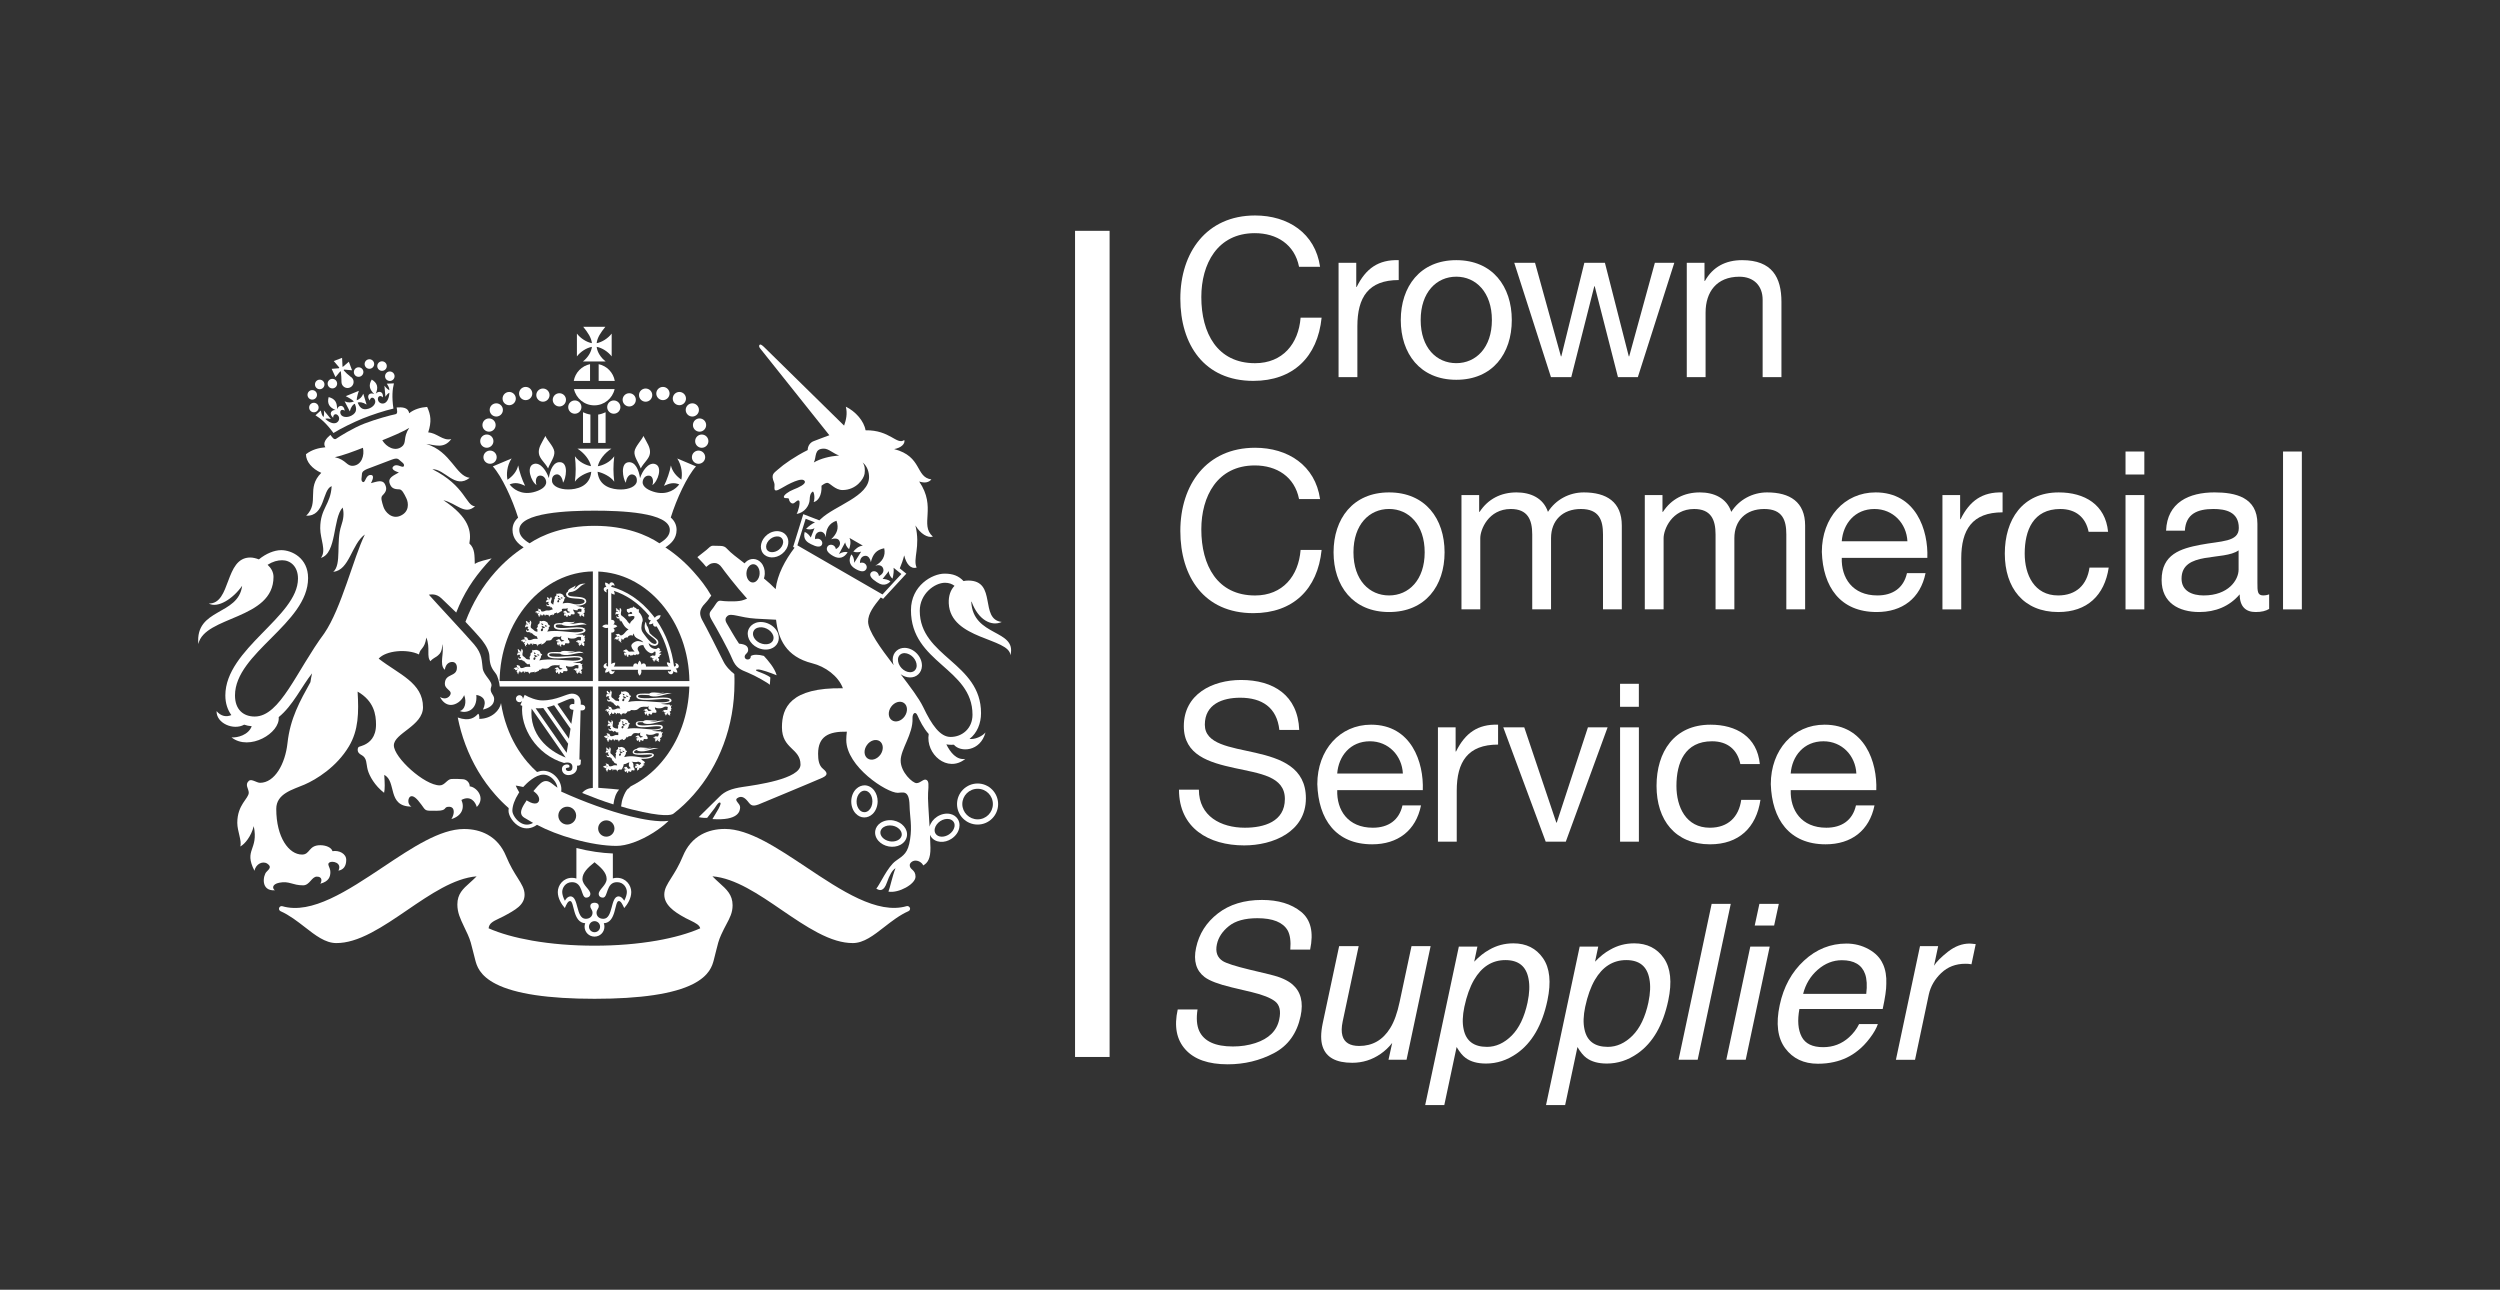 <?xml version="1.0"?>
<svg xmlns:xlink="http://www.w3.org/1999/xlink" xmlns="http://www.w3.org/2000/svg" id="a" width="720" height="371.435" viewBox="0 0 824.22 425.2"><rect x="0" y="0" width="824.22" height="425.2" fill="#333333" stroke="none"/><defs><style>.b{fill:#fff;stroke-width:0px;}</style></defs><path class="b" d="M179.82,143.72c-1.26,2.41-2.35,3.81-2.17,5.66.17,1.87,2.11,3.19,3.04,5.06.84-2.17,2.24-3.81,2.07-5.52-.17-1.7-2.52-3.95-2.94-5.2"/><path class="b" d="M212.12,143.72c1.26,2.41,2.35,3.81,2.17,5.66-.17,1.87-2.11,3.19-3.04,5.06-.84-2.17-2.23-3.81-2.07-5.52.17-1.7,2.51-3.95,2.94-5.2"/><path class="b" d="M161.23,142.32c1.21,0,2.18-.98,2.18-2.18s-.97-2.19-2.18-2.19-2.18.98-2.18,2.19.97,2.18,2.18,2.18"/><path class="b" d="M162.68,145.44c0-1.2-.98-2.19-2.19-2.19s-2.17.98-2.17,2.19.97,2.18,2.17,2.18,2.19-.98,2.19-2.18"/><path class="b" d="M163.75,150.73c0-1.2-.98-2.18-2.18-2.18s-2.19.98-2.19,2.18.98,2.17,2.19,2.17,2.18-.96,2.18-2.17"/><path class="b" d="M173.31,131.92c1.2,0,2.18-.98,2.18-2.18s-.98-2.18-2.18-2.18-2.18.98-2.18,2.18.98,2.18,2.18,2.18"/><path class="b" d="M167.88,133.59c1.2,0,2.18-.98,2.18-2.18s-.98-2.19-2.18-2.19-2.19.98-2.19,2.19.98,2.18,2.19,2.18"/><path class="b" d="M163.62,137.33c1.21,0,2.18-.98,2.18-2.18s-.97-2.18-2.18-2.18-2.18.97-2.18,2.18.98,2.18,2.18,2.18"/><path class="b" d="M179,132.44c1.2,0,2.18-.98,2.18-2.18s-.98-2.17-2.18-2.17-2.19.97-2.19,2.17.99,2.18,2.19,2.18"/><path class="b" d="M184.42,134.01c1.2,0,2.18-.98,2.18-2.2s-.98-2.17-2.18-2.17-2.19.98-2.19,2.17.98,2.2,2.19,2.2"/><path class="b" d="M189.51,136.4c1.2,0,2.18-.98,2.18-2.19s-.98-2.19-2.18-2.19-2.18.98-2.18,2.19.98,2.19,2.18,2.19"/><path class="b" d="M228.45,140.14c0,1.2.98,2.18,2.18,2.18s2.18-.98,2.18-2.18-.97-2.19-2.18-2.19-2.18.98-2.18,2.19"/><path class="b" d="M231.36,143.26c-1.2,0-2.18.98-2.18,2.18s.98,2.19,2.18,2.19,2.19-.98,2.19-2.19-.98-2.18-2.19-2.18"/><path class="b" d="M230.29,148.55c-1.2,0-2.18.98-2.18,2.18s.98,2.18,2.18,2.18,2.2-.97,2.2-2.18-.99-2.18-2.2-2.18"/><path class="b" d="M218.56,131.92c1.2,0,2.19-.98,2.19-2.18s-.98-2.18-2.19-2.18-2.19.98-2.19,2.18.99,2.18,2.19,2.18"/><path class="b" d="M223.98,133.59c1.2,0,2.18-.98,2.18-2.18s-.98-2.19-2.18-2.19-2.18.98-2.18,2.19.98,2.18,2.18,2.18"/><path class="b" d="M228.25,137.33c1.2,0,2.18-.98,2.18-2.18s-.98-2.18-2.18-2.18-2.18.97-2.18,2.18.98,2.18,2.18,2.18"/><path class="b" d="M212.86,132.44c1.21,0,2.18-.98,2.18-2.18s-.97-2.17-2.18-2.17-2.19.97-2.19,2.17.98,2.18,2.19,2.18"/><path class="b" d="M207.45,134.01c1.21,0,2.18-.98,2.18-2.2s-.97-2.17-2.18-2.17-2.18.98-2.18,2.17.98,2.2,2.18,2.2"/><path class="b" d="M200.18,134.21c0,1.2.97,2.19,2.18,2.19s2.18-.98,2.18-2.19-.98-2.19-2.18-2.19-2.18.98-2.18,2.19"/><path class="b" d="M192.21,146.02h2.44v-9.35c-.87-.13-1.69-.4-2.44-.76v10.1Z"/><path class="b" d="M199.66,135.92c-.76.36-1.58.63-2.45.76v9.35h2.45v-10.1Z"/><path class="b" d="M194.53,125.6v-5.54c-2.74.57-4.88,2.76-5.37,5.54h5.37Z"/><path class="b" d="M197.37,125.6h5.32c-.47-2.77-2.6-4.96-5.32-5.54v5.54Z"/><path class="b" d="M189.24,128.28c.69,3.07,3.43,5.36,6.7,5.36s6.01-2.29,6.69-5.36h-13.39Z"/><path class="b" d="M199.69,119.18c-1.56-1.22-2.76-2.98-2.98-4.83,1.78.31,3.77,1.61,4.95,3.15v-7.52c-1.18,1.55-3.18,2.84-4.95,3.16.2-1.83,1.32-3.49,2.86-5.39h-7.28c1.54,1.91,2.65,3.57,2.86,5.39-1.78-.32-3.78-1.61-4.95-3.16v7.52c1.17-1.54,3.17-2.83,4.95-3.15-.23,1.85-1.42,3.61-2.98,4.83h7.52Z"/><path class="b" d="M199.89,275.84c-1.48,0-2.69-1.22-2.69-2.69s1.2-2.69,2.69-2.69,2.69,1.21,2.69,2.69-1.2,2.69-2.69,2.69M187.01,271.85c-1.61,0-2.94-1.32-2.94-2.94s1.32-2.95,2.94-2.95,2.94,1.32,2.94,2.95-1.32,2.94-2.94,2.94M182.56,258.78l-.72-.54c-1.33-1-2.46-.99-3.65.04-.57.49-1.09,1.08-1.58,1.66l-.75.86.5.4c1.41,1.13,1.62,2.36,1.22,3.08-.17.29-.4.46-.73.57-.69.18-1.68-.07-2.69-.68l-.54-.31-.32.53c-.08.13-.17.25-.26.39-.12.17-.24.35-.36.57-.61,1.05-.9,1.85-.9,2.5,0,.18.02.35.07.52.21.76.83,1.13,1.38,1.43l.34.2c.63.4,1.52.92,2.18,1.3-1.24.7-2.5.76-3.74.16-1.89-.91-3.09-3.07-3.09-4.13,0-1.63.73-3.69,2.07-5.8l.2-.32-.2-.33c-.4-.66-.71-1.28-.96-1.89.72.1,1.42.23,2.12.4l.35.08.24-.26c.83-.9,3.72-3.82,6.4-3.82,1.21,0,2.46.61,3.39,1.69.69.79,1.13,1.72,1.25,2.62-.38-.26-.81-.58-1.23-.91M207.72,269.11c-6.87-1.72-15.05-4.66-22.69-8.13v-.09c.22-1.55-.36-3.29-1.55-4.64-1.17-1.35-2.76-2.13-4.33-2.13-.71,0-1.4.15-2.09.4-1.1-.99-2.16-2.07-3.16-3.24-2.88-3.38-5.16-7.32-6.74-11.71-.91-2.51-1.57-5.11-1.98-7.77-.36,2.22-2.87,5.16-7.17,5.21.06-.46.02-1.57-.38-1.69-1.13,1.24-2.83,2.61-6.72,1.23.61,3.04,1.44,6.02,2.53,8.91,2.32,6.21,5.64,11.78,9.87,16.57,1.39,1.58,2.86,3.05,4.4,4.39-.04.3-.06.59-.06.89,0,1.61,1.55,4.17,3.79,5.26,1.83.88,3.81.66,5.6-.64,3.33,1.78,7.6,3.44,12.17,4.72,5.14,1.43,10.11,2.23,14,2.23,3.35,0,7.78-1.59,12.15-4.33,1.74-1.11,3.38-2.33,4.59-3.48.17-.16.32-.3.47-.45-3.4.48-8.53-.48-12.73-1.52"/><path class="b" d="M205.8,296.97c-.5-.92-1.22-1.45-1.84-1.45-2.8,0-1.71,7.4-5.05,7.4-1.46,0-2.24-.94-2.24-1.98s.73-1.35.73-2.18-.66-1.14-1.39-1.14-1.39.31-1.39,1.14.73,1.15.73,2.18-.79,1.98-2.24,1.98c-3.34,0-2.24-7.4-5.05-7.4-.62,0-1.35.53-1.83,1.45-.56-1.05-.88-2.11-.88-2.9,0-1.35,1.05-3.23,3.23-3.23,3.75,0,2.88,5.1,4.67,5.1.8,0,1.38-.48,1.38-1.24,0-1.46-2.61-2.84-2.61-4.93s1.91-3.83,3.99-5.5c2.09,1.68,3.99,3.43,3.99,5.5s-2.61,3.46-2.61,4.93c0,.76.57,1.24,1.37,1.24,1.8,0,.92-5.1,4.67-5.1,2.19,0,3.24,1.87,3.24,3.23,0,.79-.32,1.85-.87,2.9M196.01,307.34c-1.01,0-1.83-.82-1.83-1.82s.82-1.83,1.83-1.83,1.83.81,1.83,1.83-.83,1.82-1.83,1.82M203.43,289.4c-.5,0-.95.07-1.38.2v-8.22c-3.59-.13-7.81-.72-12.02-1.8v10.06c-.45-.16-.94-.23-1.46-.23-2.88,0-4.67,2.43-4.67,4.68,0,2.11,1.24,4.06,2.32,5.29.54-1.28,1.04-2.32,1.75-2.32,1.43,0,.78,7.12,4.97,7.32-.14.35-.21.73-.21,1.14,0,1.8,1.46,3.27,3.28,3.27s3.26-1.46,3.26-3.27c0-.41-.06-.8-.2-1.14,4.19-.19,3.49-7.32,4.93-7.32.71,0,1.16.98,1.8,2.32,1.08-1.23,2.32-3.18,2.32-5.29,0-2.25-1.78-4.68-4.68-4.68"/><path class="b" d="M299.96,299.28c-.17-.42-.63-.67-1.07-.53-9.63,2.8-21.57-5.16-33.12-12.87-9.72-6.47-18.9-12.59-26.77-12.59-2.91,0-5.5.62-7.72,1.83-2.76,1.51-4.8,3.91-6.12,7.1-1.33,3.22-2.72,5.42-3.84,7.19-1.34,2.12-2.31,3.63-2.31,5.54,0,1.55.67,2.95,2.01,4.29,1.11,1.13,2.72,2.21,5.05,3.46.5.26.98.5,1.47.72,1.91.94,3.09,1.57,3.32,2.64-3.8,1.68-8.74,3.07-14.32,4.05-6.32,1.1-13.24,1.67-20.55,1.67s-14.23-.57-20.54-1.67c-5.6-.98-10.54-2.37-14.36-4.06.16-1.6,1.34-2.24,3.43-3.23.49-.24.98-.46,1.5-.73,1.91-1.02,3.72-2.01,4.95-3.09,1.35-1.2,1.98-2.49,1.98-4.04,0-1.9-.96-3.41-2.29-5.54-1.12-1.76-2.5-3.97-3.83-7.19-1.32-3.2-3.39-5.59-6.13-7.09-2.22-1.21-4.81-1.83-7.71-1.83-7.87,0-17.06,6.11-26.77,12.6-11.55,7.69-23.5,15.66-33.12,12.86-.45-.13-.91.1-1.07.54-.16.43.06.91.47,1.1,2.93,1.3,5.51,3.32,8.01,5.25,3.46,2.7,6.75,5.26,10.36,5.26,3.42,0,7.1-1.09,11.56-3.43,3.87-2.02,7.9-4.76,11.79-7.42,7.61-5.2,15.47-10.56,22.92-11.15-.78.8-1.54,1.48-2.25,2.12-2.2,1.96-4.1,3.66-4.1,7.13,0,2.72.94,4.65,2.21,7.34.38.77.81,1.66,1.25,2.66.83,1.84,1.18,3.32,1.68,5.36.22.88.46,1.86.77,3.03.47,1.77,1.35,5.08,6.83,7.86,6.35,3.24,17.27,4.87,32.48,4.87s26.14-1.63,32.48-4.87c5.47-2.78,6.35-6.09,6.83-7.86.31-1.17.55-2.15.76-3.03.5-2.04.85-3.53,1.69-5.36.61-1.35,1.19-2.45,1.71-3.43,1.14-2.14,2.05-3.83,2.05-6.29,0-3.46-2-5.25-4.32-7.33-.74-.66-1.52-1.39-2.33-2.21,7.47.6,15.32,5.95,22.93,11.17,3.89,2.65,7.91,5.39,11.79,7.41,4.46,2.34,8.14,3.43,11.57,3.43,3.6,0,6.88-2.57,10.36-5.28,2.49-1.93,5.07-3.95,7.99-5.24.43-.18.63-.67.48-1.11"/><path class="b" d="M197.26,224.54v-36.11c3.76.18,7.42,1.09,10.87,2.8,3.73,1.85,7.09,4.5,9.96,7.87,2.88,3.39,5.16,7.34,6.74,11.72,1.57,4.35,2.39,8.98,2.46,13.73h-30.03ZM196,173.36c-10.24,0-17.29,3.02-21.4,5.76-2.38-1.41-3.4-2.79-3.4-4.42,0-5.82,16.45-6.34,24.8-6.34h.02c8.35,0,24.81.52,24.81,6.34,0,1.63-1.03,3.01-3.42,4.42-4.1-2.74-11.16-5.76-21.4-5.76M195.46,224.54h-30.75c.07-4.76.88-9.37,2.46-13.73,1.58-4.38,3.86-8.33,6.74-11.72,2.87-3.37,6.24-6.02,9.95-7.87,3.69-1.81,7.58-2.76,11.6-2.83v36.15ZM242.13,222.24c-1.06-.79-2.8-2.41-3.7-4.31-1.14-2.37-5.91-11.76-6.66-13.02-.62-1.04-.94-1.97-.94-2.81,0-.98.5-1.78,1.02-2.49.38-.47,1.41-1.48,1.8-2.09.3-.46.57-.83.85-1.12-1.73-3-3.52-5.28-5.81-7.85-2.8-3.15-5.94-5.86-9.32-8.08,1.83-1.19,3.69-2.9,3.69-5.77,0-1.66-.7-3.01-1.92-4.08,1.92-6.17,5.38-13.6,8.32-16.86l-6.18-2.61c1.6,2.45,1.71,5.3,1.35,6.98-1.61-1.12-2.98-2.65-3.44-4.68-.31,1.87-1.34,4.91-2.28,6.72,1.79-.83,3.22-1.22,5.03-.47-1.04,1.42-3.7,3.57-7.77,2.61-2.2-.54-4.39-1.69-4.3-3.4.06-1.01.8-2.23,2.19-2.09,1.34.13,1.42,2.18,1,3.1,1.76-1.01,3.61-6.19.83-6.96-2.17-.59-4.17,2.39-4.87,4.68-.42-2.76-1.56-5.41-3.76-5.25-2.84.18-1.91,5.44-.92,6.78.17-1.84,1.18-2.83,2.02-2.76.75.05,1.76.58,1.59,2.26-.18,1.68-2.56,2.71-5.31,2.71-2.61,0-7.2-.81-7.63-5.85,1.69.31,4.36,1.59,5.5,3.28-.35-3.05-.36-5.22,0-8.38-1.41,1.99-3.78,3.02-5.42,3.28.48-2.16,2.33-4.44,4.5-5.8h-11.23c2.17,1.35,4.02,3.63,4.5,5.78-1.64-.28-3.95-1.31-5.32-3.27.35,3.16.35,5.33,0,8.38,1.1-1.67,3.7-2.95,5.39-3.27-.43,5.02-5.02,5.83-7.62,5.83-2.74,0-5.13-1.03-5.31-2.71-.17-1.68.84-2.21,1.6-2.26.83-.07,1.84.91,2.02,2.76.98-1.34,1.91-6.6-.93-6.78-2.2-.16-3.34,2.49-3.75,5.25-.72-2.29-2.71-5.27-4.88-4.68-2.77.77-.93,5.95.84,6.96-.43-.92-.35-2.97,1-3.1,1.38-.13,2.12,1.09,2.17,2.09.1,1.71-2.09,2.87-4.29,3.4-4.04.96-6.69-1.17-7.76-2.58,1.84-.79,3.29-.4,5.1.45-.94-1.81-1.96-4.84-2.28-6.72-.47,2.06-1.87,3.6-3.53,4.73-.36-1.67-.26-4.56,1.36-7.02l-6.19,2.61c2.95,3.27,6.41,10.73,8.34,16.91-1.2,1.06-1.85,2.39-1.85,4.02,0,2.87,1.83,4.6,3.67,5.77-3.39,2.22-6.51,4.93-9.32,8.08-4.23,4.74-7.56,10.28-9.87,16.46.86.87,4.56,4.91,5.43,6.01,1.54,1.95,2.45,3.89,2.49,5.4.1,2.8.69,3.91,2.17,5.78.46.59,1.14,2.79,1.21,4.14h30.7v33.44c-1.2.08-2.48.39-3.53,1.66,3.55,1.43,6.92,2.71,10.32,3.77.31-2.2.76-3.54,1.87-4.89,0,0-4.46-.45-6.86-.58v-33.4h30.02c-.13,4.59-.93,9.03-2.44,13.23-1.58,4.39-3.86,8.33-6.74,11.71-2.87,3.39-6.23,6.02-9.96,7.87-.6.29-.58.72-1.19.97-.54.57-1.06,1.57-1.48,2.71-.38,1-.52,1.7-.69,3.05,1.41.43,2.17.66,3.52.99,10.54,2.64,13.15,1.87,13.74,1.4l.02-.02c2.36-1.81,4.58-3.9,6.62-6.22,4.24-4.79,7.55-10.36,9.87-16.57,2.4-6.42,3.61-13.24,3.61-20.26,0-1.28.03-1.7-.05-2.97"/><path class="b" d="M214.05,203.1c-.27.24-.38.58-.3.84.09.3.35.57.9.59-.33.28-.61.69-.69,1.26.57.08,1.05-.08,1.4-.32-.13.53.06.85.32,1.02.2.14.51.15.8,0,2.28,3.68,3.83,7.88,4.5,12.19-.29-.2-.66-.32-1.12-.32.02.62.27,1.09.61,1.39h-7.5c.06-.47-.19-.89-.5-.99-.3-.12-.65-.06-1.01.35-.02-.42-.19-.89-.59-1.32-.41.42-.57.89-.58,1.32-.35-.42-.72-.47-1.02-.35-.3.1-.54.52-.5.99h-6.4c.26-.31.44-.73.46-1.28-.55,0-.98.2-1.29.47v-10.39c.49.08.93-.17,1.03-.49.1-.3.06-.66-.36-1.02.44-.02.9-.19,1.32-.59-.43-.4-.88-.57-1.32-.58.43-.35.46-.71.36-1.02-.1-.31-.54-.56-1.03-.49v-8.78c.28.23.65.4,1.11.46.03-.52-.09-.93-.31-1.26,2,.65,3.94,1.6,5.79,2.83,2.17,1.47,4.17,3.3,5.93,5.46M222.54,218.64c.52.34.35,1.17-.32,1.09-.65-5.44-2.67-10.76-5.76-15.23.02-.03.06-.05.08-.09.58-.2,1.13-.69,1.28-1.57-.94-.11-1.59.33-1.94.85-.21-.28-.43-.57-.66-.85-1.91-2.43-4.1-4.47-6.5-6.09-2.29-1.54-4.72-2.64-7.24-3.31.05-.59.82-.68,1.11-.17.09-.95-.73-1.43-1.2-1.24-.26.09-.49.31-.54.75-.28-.36-.73-.65-1.36-.72-.04.61.15,1.09.43,1.43-.4,0-.65.17-.8.39-.25.44.07,1.34,1.04,1.41-.46-.38-.27-1.11.31-1.06v11.74c-.58-.17-1.31-.1-1.95.5.65.62,1.37.68,1.95.5v12.75c-.63.06-.8-.74-.29-1.09-.96,0-1.36.86-1.15,1.31.14.3.43.51.97.46-.29.32-.5.77-.51,1.35.59,0,1.02-.22,1.34-.52-.04.54.19.83.48.98.44.21,1.31-.18,1.31-1.14-.34.48-1.1.33-1.1-.25h8.85c-.17.57-.09,1.3.51,1.95.61-.65.68-1.37.51-1.95h9.86c.06.61-.72.79-1.07.32.02.95.9,1.33,1.33,1.1.3-.14.51-.45.45-.98.32.28.77.48,1.35.48-.03-.58-.24-1.02-.55-1.33.55.03.83-.2.97-.49.2-.45-.21-1.31-1.18-1.28"/><path class="b" d="M217.28,215.41c.39-.19.69-.46.82-.76-.43.16-.75-.05-.84-.1.29-.17.65.02.29-.54-.34-.56-.58-.57-.94-.17-.36.38-2.74-.1-2.73-1.89.17.31.48.52.82.68.09.05.19.09.29.14.09.02.2.03.31.06.24.08.48.12.69.1.04,0,.11,0,.13,0v-.06c.49-.1.88-.41.93-.94.09-.98-.84-1.44-1.88-2.3-.4-.34-.7-.62-.96-.88-.35-.7-.11-1.35-1.02-2.64-.05-.31-.12-.66-.29-1.14-.47.84-.68,2.46.56,3.79.99,1.09,3.12,2.14,3.04,3.09-.02.21-.23.41-.55.46-.09,0-.19,0-.29-.03-.06,0-.12-.03-.2-.06-.14-.04-.29-.1-.45-.2-.23-.13-.46-.3-.74-.58-.87-.83-1.68-2.02-2.2-2.7-.99-1.26-.54-2.47-.39-3.53.69-.96-.43-2.93-1.09-3.41,0,0,.14-.44-.04-1.02-.13.11-.45.09-.61.07-.18-.36-.26-.43-.5-.48-.43-.06-.43-.31-.46-.47-.24.22-.34.44-.59.46-.35,0-.5,0-.64.12-.25.2-.35.28-.74.27-.4,0-.39.23-.36.51.04.18.05.47.29.57.03.02.08.04.13.05l.32.38.2-.4c.17-.17.7-.2.8.17.07.25.12.34-.2.37-.35.06-.54.06-.87.07-.23,0-.22.3-.21.49,0,.23.28.35.75.22.47-.11,1.32-.2,1.32.2,0,1.06-1.21,1.02-1.49,2.29-.31-.21-.59-.43-.75-.69-.17-.33-.48-.72-.9-1.11-.25-.25-.57-.55-.91-.76-.42-.25-.44-.46-.44-.89,0-.39.17-.72.16-1.08,0-.04-.06-.22-.1-.32-.08-.24-.39-.42-.57-.37.09.08.2.17.23.38-.09.08-.17.19-.17.2-.08.09-.12.24.02.37.02,0,.02.04.02.08,0,.05,0,.1-.02.18-.02.06-.04.03-.06-.02-.1-.26-.21-.65-.46-.68h-.17s.02-.03.02-.05c0-.28-.31-.5-.64-.17.07.02.2.03.25.1-.03.09-.07.27-.07.28-.02.27.19.4.5.4.06,0,.08.02.09.06.02.04.02.09.04.13,0,.04-.02.04-.05.03-.49-.22-.69,0-.72.22,0,.02,0,.15.02.2-.18.11-.21.38.1.57,0-.09-.02-.25.1-.31.02,0,.05,0,.07-.03.04.06.11.11.13.13.03.02.13,0,.28-.09.04-.03.08-.04.12,0,.04.03.09.06.15.09.02.02.02.05,0,.07-.31.31-.25.59.12.69-.19.34-.76.2-.72-.31-.4.68.28,1.14.85.91.02.23,0,.71.09.72,0-.03.03-.13.13-.13.04,0,.04.02.04.06.02.16.08.35.3.39-.03-.1,0-.17.07-.21.08.16.2.33.28.47.28.5.84,1.76,2.11,2.32-.64.37-1.09.92-1.5,1.42-.35.35-.87.72-1.2.53-.14-.1-.17-.23-.38-.37-.15-.1-.3-.13-.4-.11-.02,0-.13.04-.2.09-.23-.09-.56.02-.67.2.13-.02.28-.06.46.08,0,.09,0,.21-.02.22-.02.16.11.33.77.28.03,0,.11.02.08.07-.08.06-.18.16-.35.1-.3-.08-.43-.31-.65-.05,0,.02-.06.11-.13.17-.02,0-.05,0-.06,0-.26.09-.5.59-.2.8,0-.09.03-.29.2-.4.05.06.12.13.13.15.19.28.4.44.83-.22.05-.06.06,0,.06.02-.02.31-.31.75.08.8,0,0,.1.02.19.03v.08c.07.35.57.45.75.35-.13-.06-.34-.17-.42-.43.09,0,.18,0,.2-.03.24-.24-.05-.54.07-.71.02-.06.07-.04.09,0,.09.14.28.43.63.25.17-.11.24-.27.26-.43.44-.18.84-.33,1.16-.22-.06-.24.21-.56.69-.68.47-.13.68,0,.83.15.05-.2.24-.54.48-.81-.05,1.87,2.47,1.83,3.06,2.95-.77-.31-1.61-.5-2.08-.4-.61.11-1.69.69-1.83,1.39-.09.57.49,1.6,1.09,2.01-.72.13-.98-.08-1.65.09,0,0-.06-.03-.07-.03-.57.06-.65-.94-1.33-.68-.04.02-.16.09-.18.13h-.02c-.26,0-.63.33-.57.6.07-.08.21-.21.43-.25,0,.06,0,.14,0,.14,0,.11.02.23.25.23.14,0,.18-.06.27-.06.05,0,.08.03.08.08,0,.26-.84-.15-.69.57,0,.02.09.15.13.2-.02.22.15.44.54.32-.08-.05-.22-.15-.18-.26.07,0,.15.02.16.02.05,0,.08-.02.1-.11,0-.03.02-.04.04-.04.04.02.08.04.08.07s-.06.08-.06.16c0,0,.04.19.06.22-.02.26.34.53.72.27-.1,0-.35-.06-.36-.19.06-.02.17-.06.17-.08.06-.04.08-.14.08-.24,0-.07.03-.07.07-.07.05,0,.13,0,.18-.02.08,0,.1.03.12.06.09.16.28.31.53.22.15-.05.2-.13.22-.19.1.05.2.11.31.19-.08-.27.12-.49.7-.09l.43-.33s.56.24.77-.02c.35-.31.17-.32.17-.62-.25-.56-.39-.51-.51-1.05-.18-.94,1.11-1.46,1.87-1.31.15.59.99,2.15,2.37,2.61.87.3,1.21-.65,1.5-.52.06.03.11.11.16.26-.06.42.02.81-.09,1.02-.09.2-.56.03-.87.02-.18-.02-.32.11-.34.14-.26.05-.57.28-.56.59.09-.07.27-.23.49-.25,0,.04,0,.1,0,.12.05.37.46.5.69.24.02-.05.13,0,.07.05-.2.16-.6.51-.27.65.02,0,.11.06.19.09-.02.24.15.45.34.49-.06-.13-.09-.2.03-.45.07,0,.17,0,.17,0,.24,0,.14-.46.39-.58.03-.04.07-.02.06,0-.09.27-.13.58.1.66.02,0,.1.02.19.05.08.2.33.35.67.18-.08-.04-.26-.11-.31-.22.07-.09.17-.2.17-.23.17-.57-.32-.57-.32-.8,0-.28.56-.1.56-.65,0-.02-.02-.06-.02-.09.28-.15.55-.31.57-.53-.33.02-.65-.1-.7-.13v-.02Z"/><path class="b" d="M189.32,232.14l-.42-.04c-.48-.03-1.09.2-1.14.84-.05.65.41,1.01,1.01,1.05l.3.02c-.02.13-.04.28-.06.43-.14.91-.38,2.44-.65,4.21l-4.58-6.57c2.14-.85,3.88-1.78,4.8-1.78.74,0,.9.35.74,1.85M187.57,243.55l-7.22-10.36c.8-.19,1.57-.41,2.32-.69l5.43,7.76c-.17,1.09-.35,2.21-.53,3.29M186.83,248.22l-10.24-14.72c.34.02.66.02.94.02.53,0,1.06-.02,1.57-.1l8.21,11.78c-.18,1.14-.35,2.18-.5,3.02M175.26,233.61l11.24,16.15c-6.02-2.34-11.99-7.73-11.24-16.15M191.98,232.34l-.52-.03.02-.49c.07-1.8-1.01-3.14-2.95-3.14-1.72,0-5.06,2.24-9.73,2.24-1.98,0-4.35-.97-5.83-1.83l-.58,1.4c0-.06,0-.09,0-.14,0-.63-.51-1.16-1.14-1.16s-1.16.53-1.16,1.16.51,1.16,1.16,1.16c.35,0,.69-.18.89-.44l-.58,1.39c.2.09.4.17.61.25-.68,7.07,4.55,16.1,13.79,18.84,1.38-.36,2.77-.16,2.77,1.34,0,.91-.46,1.32-1.29,1.32-.55,0-.9-.32-.9-.69,0-.61,1.08-.24,1.19-.68.14-.56-.23-.82-.86-.82s-1.61.42-1.61,1.5c0,1.28,1.01,2.02,2.1,2.02,1.02,0,3.18-.57,2.88-3.1.5.03,1.06-.06,1.18-.53l.1-1.44-.5-.07.39-16.21.36.03c.6.04,1.12-.24,1.16-.87.04-.65-.48-.95-.96-1"/><path class="b" d="M183.78,198.11c.06-.12.11-.22.17-.22.13.02.19-.02.23-.15.07-.13-.08-.19-.19-.29.13-.04.19-.08.13-.15-.09-.09-.21.06-.25-.02-.02-.06.09-.12.13-.15.06-.06.11-.05.17,0l.58.28c.08.03.13.06.13.15-.02.07.02.16-.04.19-.06.02-.06-.17-.17-.19-.09,0-.09.07-.03.21-.14-.06-.27-.12-.33.02-.06.12-.04.2.04.29.06.06,0,.17-.04.29-.04.13-.2.32-.42.2-.21-.1-.18-.33-.11-.46M184.45,196.63c-.09.17-.31.3-.46.15-.16-.16.02-.2-.16-.5.17.12.52.33.62.35M184.9,196.86c.09.06.51.24.72.28-.32.08-.24.21-.46.2-.2,0-.3-.28-.25-.47M183.31,197.26s-.02,0-.04,0c.02,0,.03,0,.04,0M190.01,199.7c2.19.02,3.28-.71,3.28-1.39,0-2.43-6.02-.92-6.02-2.4,0-.24.17-.46.44-.66h.09c3.02-.28,3.07-2.37,5.24-2.79-2.61-.37-2.98,1.69-4.09,1.78.6-.28.82-.99.76-1.26-.53.71-1.7.77-2.35,1.59-.09.13-.14.29-.1.43-.39.25-.64.54-.64.89,0,2.3,6.11.72,6.11,2.39,0,.58-1.06.98-2.73.98-1.25,0-2.16-.9-4.5-.3,0-.39.79-1.13.48-1.49.23-.09.39-.28.39-.46-.13-.13-.3-.18-.46-.2.08-.11-.02-.24-.11-.32-.02-.03-.07-.28-.13-.33-.09-.06-.27-.23-.54-.35-.27-.13-.43-.13-.54-.15-.07-.02-.31.04-.33.04-.15-.02-.3-.02-.31.14-.11-.11-.26-.17-.43-.18-.09.2-.13.36-.06.65-.21.02-.45.57-.66.52.08.16.15.22.21.24-.18.32-.26.72-.46.73.06.08.11.14.16.18-.19.49-.28,1.09-.31,1.39h0c-.13-.13-.29-.27-.49-.39-.35-.2-.33-.38-.28-.72.05-.31.25-.58.28-.86,0-.03-.03-.2-.05-.28-.04-.2-.31-.35-.47-.32.09.06.17.13.15.32-.06.05-.15.14-.17.15-.08.09-.13.2-.04.31.02.02.02.04.02.06,0,.05-.02.07-.05.14-.02.06-.03.02-.03,0-.05-.22-.12-.53-.31-.55-.03,0-.13-.02-.17-.02,0,0,0-.02,0-.04.04-.23-.2-.4-.55-.14.07,0,.18.02.22.1-.06.06-.09.2-.1.23-.05.22.13.31.39.33.06,0,.09.02.09.03,0,.02.02.06.02.09,0,.06-.02.05-.04.04-.43-.18-.63,0-.68.16,0,.02-.02.13-.02.17-.17.09-.24.3.02.47,0-.08.02-.22.14-.26,0,0,.04,0,.06-.02.02.05.09.09.09.1.03.02.11.02.28-.07.02-.02.06-.03.1,0,.03.02.06.05.12.08.02.02.02.04,0,.06-.34.26-.33.51.06.59.04,0,.05.02.04.07-.1.5-.81.38-.7-.1-.48.56.15.98.72.72.05-.02.06,0,.06.02.02.09.06.17.16.19-.02-.02.03-.11.13-.11.04,0,.04.02.04.06-.02.12,0,.29.2.32-.02-.1.02-.2.09-.2.09,0,.24.42.56.76-.48.23-1.3.41-1.35.41-.11,0-.83-.08-1.06.05-.35.18-1.2.5-1.45.14-.08-.12-.06-.24-.16-.43-.09-.12-.2-.2-.28-.21-.02,0-.13,0-.2,0-.14-.15-.46-.18-.57-.06.1.02.22.04.33.21-.04.05-.09.15-.09.18-.07.1-.02.28.51.46.02.02.06.06.02.09-.09.03-.2.06-.3-.03-.21-.17-.24-.42-.5-.26-.02,0-.09.05-.17.09-.02-.02-.04-.02-.06-.02-.24-.02-.61.27-.44.54.03-.06.13-.2.29-.24.03.07.04.16.06.17.05.28.17.49.72.12.06-.05.06.02.05.03-.13.24-.5.47-.22.66.02,0,.08.05.14.09-.02.02-.02.03-.02.06-.06.31.28.54.46.53-.08-.07-.21-.23-.17-.47.06.02.15.04.16.04.27-.09.14-.43.29-.53.04-.04.07-.02.08.02.02.13.08.45.4.42.31-.04.45-.3.43-.46,0-.04,0-.04.02-.04.11.07.2.2.16.35.07-.02.18-.11.23-.23.07.14.09.36-.12.56.12-.05.45-.2.53-.55.05.05.09.12.11.18t.02-.02c.13.04.32.06.65-.03.03,0,.05.02.04.05-.03.13-.03.25.03.32,0-.05.09-.17.13-.17.09,0,0,.32.2.52.06-.81.5-.5,1.02-.83.06-.05.07-.02.06.03-.04.08-.1.2-.22.26.19,0,.62-.19.62-.48,0-.06.16-.16.33-.28.18.05.47-.05.58-.26.03.09.11.32-.02.39.54.03,1.09-.57,1.3-.63,1.15-.24-.72-1.07,1.64-.93.18.02.54-.12.69-.25-.18.35-.19,1.06.17,1.12.16.02.47.13.6.26.03.03.02.05-.02.05-.21.02-.43.09-.5.13-.56.36-.57-.83-1.16-.61-.02,0-.11.09-.15.11-.23,0-.55.28-.5.53.07-.07.2-.2.38-.21,0,.04,0,.11,0,.12-.02.09.02.18.22.18.12,0,.14-.05.24-.05.04,0,.06.02.06.06,0,.23-.72-.13-.59.48,0,.02.06.14.11.19-.02.19.13.38.46.27-.06-.06-.18-.12-.16-.22.06,0,.13,0,.15.02.02,0,.06-.02.07-.1,0-.02.02-.03.03-.02.04,0,.07.02.07.06,0,.04-.06.07-.06.13,0,.02.04.17.06.19-.03.22.29.45.62.23-.09,0-.29-.06-.31-.16.06-.02.13-.05.14-.06.06-.04.07-.12.07-.21,0-.06.03-.06.06-.06.05,0,.11,0,.15-.02.07,0,.09.02.12.04.05.14.22.27.44.19.39-.13.06-.46.38-.54.06-.02.17-.04.24,0,.31.07.76.06.84-.09.08-.15.04-.71-.28-.91-.2-.09,0-.32-.18-.61.34.15.69.29,1.16.29.84,0,.04-.13.42-.35.4-.27.89-.14,1.01-.11.11.02.2.06.17.2-.09.45.04.49-.06.68-.08.18-.44.03-.69.02-.14,0-.26.09-.26.11-.22.05-.46.23-.45.47.07-.06.2-.17.38-.19,0,.03,0,.06,0,.09.03.3.36.4.55.2.02-.04.11,0,.06.04-.17.13-.48.42-.22.54.02,0,.09.04.14.06-.02.19.13.37.28.4-.06-.09-.07-.15.02-.36h.15c.18,0,.1-.36.31-.47.03-.02.06-.02.04,0-.07.22-.11.47.09.54,0,0,.08.02.15.04.06.16.25.28.5.15-.05-.02-.19-.09-.22-.17.06-.08.13-.17.13-.2.13-.46-.25-.46-.25-.65,0-.22.44-.09.44-.54,0-.07-.04-.22-.19-.28-.02,0-.02-.02-.02-.02h0c.12,0,.25.04.31-.14-.31.02-.22-.26-.28-.44,0-.02,0-.04.03-.08.1-.07.19-.21.14-.48-.11.15-.48.33-.51.02,0-.02-.02-.24-.36-.18-.55.06-.83-.24-1.89-.34-.06,0-.11-.05,0-.06"/><path class="b" d="M180.12,211.28s0-.02,0-.03c0,.02,0,.03,0,.03M178.35,207.52c.08-.15.13-.27.22-.27.13,0,.23-.02.27-.16.06-.17-.09-.25-.24-.35.16-.03.24-.11.16-.19-.1-.09-.25.07-.28,0-.03-.09.09-.13.13-.17.06-.06.12-.05.22,0l.67.32c.09.05.14.08.14.17,0,.08.02.2-.06.24-.06.02-.06-.21-.17-.24-.11-.02-.11.1-.05.25-.17-.05-.31-.13-.39.02-.08.13-.04.23.06.34.06.07,0,.19-.05.35-.06.16-.25.38-.48.24-.25-.13-.22-.4-.15-.54M179.16,205.79c-.11.19-.34.35-.54.17-.17-.17.02-.24-.2-.58.2.15.61.4.73.42M179.67,206.06c.09.09.6.28.84.33-.39.07-.29.24-.54.23-.24-.02-.34-.33-.31-.56M176.27,209.12s-.02-.02,0-.02c0,0,0,.02,0,.02M193.05,207.89c0-.66-.74-1.09-2.87-1.09s-6.99.8-6.99-.41c0-.59.94-.54,2.08-.47.08.09.22.19.46.24,2.77.81,6.03-.65,7.71-.17-1.98-1.5-3.62.05-5.73-.41,1.24,0,1.65-.34,1.72-.68-.95.63-2.77-.31-3.9.39-.07.05-.13.1-.18.14-1.54-.04-2.76-.04-2.76.97,0,2.15,5.76.89,7.57.89s2.18.18,2.18.53c0,.51-1.8.65-2.8.65-1.57,0-6.28-.82-9.13-.25.23-.46.74-1.06.46-1.4.26-.1.43-.33.45-.54-.16-.15-.35-.21-.52-.24.09-.13-.03-.27-.14-.38-.02-.04-.08-.33-.14-.37-.1-.09-.31-.28-.63-.43-.31-.15-.52-.15-.65-.18-.07-.02-.36.06-.39.06-.15-.03-.34-.03-.36.15-.13-.13-.31-.18-.5-.2-.11.23-.15.43-.07.76-.26.02-.53.69-.76.6.09.18.17.26.24.28-.2.39-.3.83-.55.85.16.21.27.3.36.32-.03.28-.04.58-.06.83l-.46-.17s-.08,0-.13-.02c-.06,0-.13-.03-.18-.07.06,0,.13.02.19.05l-.26-.09c-.24-.19-.53-.56-.94-.8-.42-.24-.43-.45-.39-.88.02-.39.2-.73.2-1.06,0-.05-.06-.24-.09-.34-.05-.23-.35-.41-.55-.37.09.08.2.16.21.38-.09.08-.17.17-.19.2-.08.09-.12.23,0,.38.02.02.02.04.02.07s0,.09-.04.17c-.02.07-.04.03-.04,0-.09-.27-.19-.65-.43-.67-.02,0-.13-.03-.18,0,0-.02.02-.03.02-.05.02-.28-.28-.5-.62-.17.06,0,.2.03.25.12-.05.07-.09.25-.09.28-.03.28.17.37.46.39.06,0,.08.02.09.06,0,.03.02.08.02.13.02.05-.02.04-.05.02-.48-.21-.69.02-.72.24,0,0-.02.13,0,.19-.18.13-.24.38.07.58,0-.09,0-.27.12-.31.02,0,.05-.02.08-.04.03.05.1.13.12.13.05.02.13,0,.28-.09.05-.03.08-.04.12,0,.05.02.09.06.14.09.04.02.03.06,0,.09-.35.32-.31.62.12.7.06,0,.08.04.08.09-.08.61-.87.49-.8-.11-.49.69.28,1.22.88.87.03-.04.05-.02.06.02.02.11.08.2.19.23,0-.04.04-.13.14-.14.03,0,.03.03.03.07,0,.16.05.35.27.38-.03-.11.02-.24.09-.24.11,0,.38.47.85.75.41.17.69.61.95.34-.05.42.33.9.24.9-.13,0-1.24-.09-1.5.06-.41.22-1.41.57-1.69.17-.1-.14-.07-.28-.2-.49-.09-.15-.23-.25-.33-.26,0,0-.13,0-.23,0-.17-.17-.53-.19-.67-.08.12.02.26.05.37.25-.04.07-.09.19-.1.2-.09.13-.03.35.6.57.03,0,.08.07.03.09-.09.04-.23.05-.35-.04-.24-.2-.28-.47-.58-.3,0,0-.11.06-.19.09-.02-.02-.05-.02-.06-.02-.28-.03-.71.3-.52.63.04-.08.14-.24.35-.28.02.08.05.17.06.2.06.31.2.57.86.13.07-.05.07.02.05.03-.16.28-.58.54-.24.76,0,0,.07.06.14.12-.02.02-.02.04-.03.06-.06.37.35.65.55.64-.09-.1-.24-.28-.2-.55.06.02.17.04.17.04.32-.13.18-.51.35-.61.07-.05.09,0,.09.02.02.16.09.52.47.47.35-.03.53-.31.5-.52,0-.03,0-.04.03-.03.12.07.23.21.18.39.07-.02.2-.13.28-.27.07.19.09.42-.15.65.14-.06.52-.24.61-.64.05.06.11.14.13.22,0-.02.02-.03.03-.04.13.05.38.07.75,0,.04-.03.06,0,.06.04-.05.13-.05.29.03.37,0-.05.1-.2.15-.2.1,0,0,.37.23.6.07-.95.6-.58,1.18-.97.08-.04.08-.02.06.04-.02.12-.1.23-.24.31.65.14,1.69-.86,1.84-1.28.27-.03.5-.06.63-.05,1.88.17.57-1.7,3.6-1.17.2.02.57-.19.73-.34-.21.39-.23,1.22.18,1.29.2.03.57.15.72.31.05.03.02.05-.02.07-.24.02-.5.09-.58.13-.64.43-.66-.97-1.34-.69-.03.02-.15.09-.19.13-.27,0-.64.31-.57.6.09-.09.22-.22.44-.24v.15c-.02.09.02.21.25.21.13,0,.16-.06.25-.06.06,0,.09.02.09.07,0,.26-.86-.15-.7.57,0,0,.09.16.13.2-.02.21.15.44.53.32-.07-.05-.2-.14-.18-.26.07,0,.16.02.17.02.04,0,.08-.02.09-.12,0-.02,0-.02.03-.02.05,0,.06.02.06.05,0,.05-.03.09-.03.16,0,.02.03.2.06.22-.04.27.34.54.72.28-.1,0-.34-.05-.38-.18.09-.03.17-.08.18-.08.06-.06.09-.16.09-.27,0-.06.03-.06.07-.06.05,0,.11,0,.17,0,.09,0,.11.02.13.05.08.17.27.32.53.23.46-.16.08-.56.44-.65.07,0,.18-.03.26,0,.37.09.91.08,1-.09.1-.19.05-.83-.35-1.05-.22-.11.02-.39-.2-.72.4.16.81.32,1.35.32.99,0,1.24-.13,1.68-.42.48-.29,1.03-.13,1.18-.12.13.02.24.08.2.25-.11.51.06.55-.06.8-.09.2-.51.03-.8,0-.18,0-.3.09-.31.13-.24.06-.53.27-.51.56.08-.06.24-.2.45-.24,0,.05,0,.09,0,.11.03.35.42.46.64.24.02-.04.12,0,.07.06-.2.14-.56.47-.26.59.02,0,.09.08.18.1-.02.21.13.43.31.47-.06-.13-.09-.19.02-.43.07,0,.16,0,.17,0,.22,0,.12-.43.36-.57.03-.02.06,0,.05.02-.09.25-.13.56.09.63.02,0,.11.02.18.04.07.2.31.34.6.18-.06-.03-.22-.1-.25-.21.05-.08.14-.2.15-.24.16-.52-.3-.53-.3-.75,0-.26.51-.08.51-.61,0-.1-.03-.27-.22-.33-.02-.02-.02-.03-.02-.04h0c.16,0,.3.04.38-.17-.39.02-.28-.31-.32-.51-.02-.04-.02-.06.02-.09.13-.08.21-.25.17-.56-.13.18-.56.38-.61.02,0-.02-.03-.28-.41-.2-.65.07-1.11-.07-2.34-.17,1.4,0,3.49-.38,3.49-1.17"/><path class="b" d="M175.9,217.02c.06-.14.12-.25.2-.25.15,0,.21-.02.27-.16.06-.16-.09-.24-.24-.32.15-.04.23-.12.15-.19-.09-.08-.24.06-.28,0-.02-.07.09-.12.13-.16.07-.09.12-.06.21-.02l.65.31c.07.04.13.08.13.17,0,.05.02.2-.05.21-.07.02-.06-.2-.19-.21-.08-.02-.08.08-.02.23-.15-.06-.31-.12-.38.02-.07.12-.05.22.06.32.04.06,0,.17-.05.32-.06.15-.24.35-.46.24-.24-.14-.2-.39-.13-.52M176.66,215.38c-.11.17-.34.33-.51.16-.17-.17.02-.21-.19-.56.2.15.59.39.7.4M177.15,215.64c.09.07.56.25.8.32-.37.06-.28.2-.52.19-.24,0-.31-.31-.28-.51M192.09,217.3c0-.63-.68-1.03-2.72-1.03s-8.34.77-8.34-.39c0-.72,2.13-.42,3.69-.39.06.12.21.22.46.29,2.63.75,5.39-1.02,7.27-.39-1.5-1.35-3.42.14-5.4-.27,1.17,0,2.38-.24,2.45-.55-.91.58-3.47-.41-4.54.27-.07.04-.13.09-.17.15-1.95-.03-4.32-.27-4.32.89,0,2.05,7.17.84,8.88.84s2.08.19,2.08.51c0,.48-1.71.59-2.67.59-1.59,0-8.29-.87-10.95-.06.15-.46.79-1.13.49-1.5.26-.11.43-.29.44-.5-.15-.15-.33-.21-.5-.24.08-.11-.02-.25-.12-.35-.04-.03-.1-.31-.14-.36-.11-.08-.31-.26-.61-.4-.3-.13-.5-.13-.61-.17-.08-.02-.35.07-.38.06-.13-.02-.31-.02-.35.15-.1-.11-.28-.17-.46-.2-.12.23-.16.41-.07.73-.25,0-.5.63-.73.56.09.18.16.24.23.27-.2.36-.28.8-.52.82.09.11.17.19.23.24-.04.2-.07.42-.08.62l-.21-.08c-.13,0-.28,0-.31-.02-.1-.02-.2-.05-.35-.06-.32-.02-.55-.55-1.1-.87-.4-.24-.42-.43-.42-.85,0-.36.17-.68.14-1.01,0-.03-.06-.22-.1-.31-.06-.23-.37-.4-.54-.35.09.06.19.15.21.35-.07.07-.15.17-.16.2-.08.09-.11.24.02.35.02.02.03.05.03.07,0,.04,0,.09-.03.16-.02.07-.04.04-.05,0-.09-.26-.21-.62-.44-.64-.02,0-.12-.02-.16,0t0-.06c0-.26-.29-.46-.6-.15.06,0,.19.02.24.1-.02.08-.06.26-.06.28-.02.27.18.36.46.37.06,0,.07.02.09.06,0,.04.02.08.03.11.02.05,0,.05-.04.03-.46-.2-.66.02-.66.21,0,.02-.02.13,0,.18-.17.13-.21.37.1.56-.02-.08-.02-.26.1-.29.02,0,.04,0,.06-.02.05.05.13.1.13.12.04.02.13,0,.27-.09.04-.02.07-.02.13,0,.03.02.08.05.13.09.03.03.02.06,0,.09-.31.3-.26.6.15.67.05,0,.06.04.06.09-.03.57-.78.46-.76-.11-.41.65.33,1.17.89.83.03-.02.05-.02.06.02.03.1.09.2.19.21,0-.04.03-.12.13-.12.02-.02.03.02.03.06,0,.17.07.34.28.37-.04-.12,0-.23.07-.23.1,0,.51.78,1.35,1.24.16-.03.39-.03.47-.24,0,.07.08.13.18.2.02.37.27.85.19.85-.12,0-1.43-.07-1.69.07-.39.21-1.32.56-1.6.16-.09-.13-.06-.25-.19-.46-.08-.14-.21-.24-.3-.25-.02,0-.13,0-.23,0-.14-.17-.5-.19-.64-.07.12.02.24.05.37.24-.05.06-.09.16-.12.17-.06.14-.03.33.57.54.03.02.09.06.04.09-.09.05-.2.07-.34-.03-.22-.18-.27-.44-.54-.28-.02,0-.1.05-.19.09-.02,0-.04,0-.07-.02-.26-.02-.66.31-.48.62.04-.09.13-.24.33-.28.02.05.05.14.05.18.06.31.2.55.82.13.06-.03.06,0,.06.05-.16.26-.57.52-.26.72.02,0,.09.06.15.11,0,0-.02.04-.02.05-.06.34.31.61.51.6-.09-.09-.23-.28-.19-.54.08.03.16.07.17.05.3-.1.17-.47.33-.58.06-.04.09,0,.09.04.02.13.09.48.45.45.33-.03.5-.32.47-.5-.02-.02,0-.05.03-.02.11.07.2.2.17.37.06-.02.18-.13.25-.24.06.15.09.39-.14.61.13-.04.49-.21.58-.61.05.06.09.13.12.2,0-.02.02-.02.02-.03.13.05.36.07.72-.02.04,0,.04,0,.04.04-.02.15-.02.29.04.37,0-.04.1-.18.16-.18.09,0,0,.35.19.55.09-.89,1.15-.45,1.72-.81.07-.05.08-.03.06.02-.05.1-.12.24-.25.3.19.02.5-.11.75-.29-.02.03-.06.06-.07.08l.91-.41c.02-.09.04-.19.05-.28.11-.02.22-.04.31-.08,0,.02-.02.03-.03.03.59.04.53-.44.76-.4,3.34.44,1.42-1.43,5.35-1.06.2,0,.28-.09.44-.24-.21.38-.21,1.02.19,1.09.17.03.54.15.68.29.03.02,0,.06-.02.06-.23.04-.48.09-.55.14-.61.39-.64-.91-1.28-.66-.04.02-.14.09-.18.13-.26,0-.61.31-.54.57.07-.09.2-.22.41-.24v.13c-.02.12.02.2.23.2.14,0,.17-.06.26-.06.05,0,.07.03.07.07,0,.24-.8-.13-.65.54,0,0,.08.16.12.21-.02.19.14.4.51.29-.07-.05-.2-.14-.18-.24.06,0,.15,0,.17,0,.02,0,.06-.02.07-.1.02-.02.02-.03.05-.03.03.02.06.03.06.06,0,.04-.04.07-.04.13,0,.02.04.2.06.22-.02.24.33.5.69.25-.1,0-.33-.06-.35-.17.06-.04.15-.07.17-.07.06-.04.08-.14.08-.24,0-.05.04-.06.07-.06.04,0,.11,0,.16-.02.09-.02.11.02.13.06.06.16.26.28.5.21.43-.16.06-.54.42-.61.05-.02.17-.03.25,0,.34.09.86.07.94-.09.09-.17.06-.78-.32-1-.21-.11.02-.36-.19-.68.38.15.77.32,1.28.32.93,0,1.17-.15,1.58-.4.46-.28.98-.13,1.13-.11.11.02.22.07.19.24-.12.49.05.53-.06.74-.09.2-.5.05-.76.02-.17,0-.29.12-.29.15-.25.03-.51.25-.5.52.09-.06.25-.2.43-.22,0,.04,0,.07.02.09.04.34.4.46.61.23.04-.04.11,0,.07.04-.2.14-.54.47-.24.59,0,0,.09.04.17.08-.02.2.13.42.3.44-.06-.1-.07-.18.02-.39.07,0,.15,0,.17,0,.2.02.11-.42.34-.54.02-.03.05-.02.05,0-.09.24-.13.53.09.6.02,0,.09.02.17.03.06.18.29.32.57.17-.07-.03-.21-.1-.26-.2.07-.06.15-.2.15-.21.15-.5-.28-.52-.28-.72,0-.24.5-.09.5-.61,0-.08-.05-.24-.22-.31-.02,0-.02-.02,0-.02h0c.14,0,.28.03.35-.14-.38,0-.24-.29-.31-.5,0-.04-.02-.06.02-.08.11-.09.2-.25.17-.54-.12.18-.53.38-.56.02-.02-.02-.04-.27-.41-.19-.62.06-1.05-.08-2.22-.18,1.17-.08,3.31-.33,3.31-1.1"/><path class="b" d="M207.87,233.77h0s0,0,0,0M204.82,229s-.04,0-.05.02c0,0,.02-.02.05-.02M204.66,229.72h-.04.04ZM205.19,230.64c.08-.14.14-.26.21-.26.14,0,.22,0,.27-.16.05-.16-.09-.23-.24-.32.15-.05.24-.11.14-.18-.09-.08-.24.06-.25,0-.04-.08.07-.13.12-.18.06-.05.11-.04.2,0l.65.31c.07.05.13.08.12.18,0,.06.04.19-.03.2-.08.02-.07-.2-.18-.21-.1-.02-.1.08-.03.24-.17-.06-.3-.14-.39.02-.06.13-.05.21.06.32.05.05,0,.17-.05.34-.06.13-.24.33-.46.22-.24-.13-.21-.39-.14-.51M205.95,228.99c-.1.2-.31.35-.51.17-.17-.17.02-.21-.19-.55.2.13.58.38.7.39M206.45,229.24c.09.09.56.26.8.32-.37.08-.28.21-.5.21-.24,0-.33-.32-.29-.54M221.18,233.05s0-.05.03-.08c.13-.08.24-.24.21-.55-.13.19-.56.39-.57.03,0-.02,0-.26-.38-.19-.62.06-1.22-.06-2.39-.17-.07-.02-.13-.06,0-.08,1.17-.09,3.32-.27,3.32-1.02,0-.62-.7-1.03-2.75-1.03s-8.32.75-8.32-.4c0-.72,2.12-.42,3.69-.37.07.1.21.2.45.28,2.64.75,5.64-1.22,7.23-.76-2.07-.72-3.37.52-5.36.11,1.16,0,2.39-.24,2.46-.55-.91.58-3.46-.41-4.54.27-.07.05-.13.09-.19.15-1.93-.02-4.29-.25-4.29.88,0,2.04,7.15.86,8.86.86s2.09.17,2.09.5c0,.49-1.7.61-2.67.61-1.61,0-8.28-.89-10.95-.07.14-.46.8-1.14.5-1.5.24-.11.42-.3.43-.52-.15-.15-.32-.2-.5-.24.08-.13-.02-.24-.12-.35-.02-.02-.08-.31-.15-.35-.09-.09-.3-.26-.6-.42-.29-.14-.49-.13-.61-.16-.07-.02-.35.06-.37.05-.14,0-.31,0-.34.16-.13-.11-.3-.19-.48-.2-.1.23-.14.41-.06.73-.25.02-.5.62-.73.55.09.18.16.25.23.27-.2.36-.28.8-.52.81.14.2.25.29.34.3-.02.21-.05.42-.05.61l-.35-.12c-.13,0-.29,0-.32-.02-.09-.02-.21-.05-.33-.06-.32-.04-.57-.55-1.12-.87-.4-.24-.41-.42-.41-.86,0-.35.16-.67.14-.98,0-.04-.06-.24-.1-.32-.07-.22-.37-.4-.54-.35.09.06.19.15.22.35-.08.08-.15.17-.17.19-.06.1-.09.24.02.35.03.03.03.06.03.07,0,.04,0,.09-.03.17-.02.08-.04.03-.05,0-.08-.24-.21-.61-.43-.64-.02,0-.13,0-.17,0,0-.02.02-.02.02-.05,0-.25-.29-.46-.6-.15.08.02.2.03.25.11-.03.08-.06.25-.07.27-.02.27.17.37.46.37.06,0,.09.03.09.06.02.02.02.08.03.11.02.06-.02.05-.04.03-.46-.2-.67.02-.67.22,0,0,0,.13,0,.17-.16.13-.19.37.11.56,0-.08-.02-.26.1-.3.02,0,.03,0,.06,0,.05.04.11.09.13.1.05.02.11,0,.28-.09.02,0,.06-.02.11,0,.03.03.07.06.13.09.03.03.03.06,0,.08-.32.32-.27.62.15.69.05.02.06.03.06.09-.03.57-.8.46-.76-.12-.42.67.32,1.17.88.83.05-.03.06,0,.07.02.03.09.09.2.18.2,0-.02.04-.12.13-.12.04,0,.04.02.04.06.02.15.07.35.28.38-.02-.13,0-.23.07-.23.11,0,.48.83,1.32,1.3-.03-.07.31-.2.49-.31.04.17.13.31.29.38l.14-.07c-.06.39.41.79.32.79-.13,0-.91-.1-1.17.03-.37.22-1.33.55-1.6.17-.09-.16-.07-.27-.19-.47-.09-.15-.21-.24-.31-.25-.02,0-.13,0-.22,0-.16-.16-.5-.19-.64-.07.11.03.24.05.35.24-.02.07-.08.17-.09.18-.08.13-.03.33.56.54.03,0,.09.06.04.09-.09.05-.21.07-.33-.04-.23-.17-.27-.44-.55-.28-.02,0-.09.05-.19.08-.02,0-.03,0-.06,0-.26-.02-.66.31-.49.62.02-.1.13-.26.33-.29.02.07.04.16.05.18.06.32.18.55.81.13.08-.02.07.02.05.03-.13.27-.57.54-.24.73,0,0,.09.07.13.11,0,.02,0,.04,0,.06-.05.35.31.61.52.59-.09-.09-.24-.27-.2-.53.09.02.16.05.19.05.3-.13.16-.48.33-.6.04-.03.07,0,.09.04.02.15.08.48.45.45.33-.02.5-.32.45-.5,0-.04.02-.04.05-.04.11.08.2.22.17.39.06-.03.2-.13.27-.26.06.17.08.39-.15.62.14-.05.5-.22.58-.61.06.06.11.13.13.2,0,0,.02-.03.02-.03.13.06.36.08.71,0,.05-.02.06,0,.05.03-.02.14-.02.29.04.36,0-.04.09-.18.15-.18.1,0,0,.35.2.58.08-.91.57-.55,1.13-.91.07-.05.07-.03.06.03-.04.09-.12.21-.26.29.21.17,1.04-.35,1.04-.69,0-.09.31-.12.59-.17.58.04.5-.43.74-.4,3.35.46,1.43-1.43,5.35-1.05.19,0,.28-.22.44-.37-.2.37-.21,1.15.19,1.23.18.02.54.14.68.28.03.04,0,.06-.03.07-.22.03-.47.09-.56.14-.59.4-.61-.91-1.26-.68-.03.02-.15.11-.18.15-.27,0-.61.31-.55.57.08-.1.22-.23.41-.25v.13c0,.12.03.21.24.21.13,0,.17-.05.24-.05.05,0,.08.02.08.07,0,.24-.8-.13-.66.54,0,.02.09.17.13.21-.04.2.13.4.5.29-.07-.06-.2-.16-.17-.25.06,0,.14,0,.16.02.04,0,.07-.02.09-.1,0-.02,0-.04.04-.03.04,0,.06.03.06.05,0,.04-.05.08-.05.14,0,.02.03.2.06.22-.03.24.32.51.69.25-.1,0-.32-.05-.36-.17.08-.04.16-.08.18-.09.06-.04.07-.13.07-.24,0-.06.03-.06.06-.06.06,0,.12,0,.18,0,.08-.02.09.02.12.05.08.15.26.28.5.2.44-.15.07-.52.43-.6.06-.02.17-.03.27,0,.33.08.83.07.93-.09.09-.17.04-.77-.32-.98-.22-.1,0-.38-.19-.69.38.16.76.32,1.28.32.94,0,1.24-.13,1.68-.39.48-.3.99-.14,1.15-.12.1.02.2.07.15.23-.14.49,0,.54-.12.76-.1.18-.5.03-.78.02-.14-.02-.28.11-.29.13-.24.04-.53.25-.54.52.09-.06.24-.19.44-.21v.09c0,.33.36.45.59.22.02-.03.11,0,.06.05-.2.14-.58.46-.29.58,0,0,.09.05.15.09-.03.2.1.41.27.44-.05-.11-.06-.18.06-.39h.17c.2,0,.14-.41.39-.54.02-.02.05,0,.03,0-.09.24-.17.54.04.6.02,0,.09.03.17.04.05.18.26.31.55.17-.06-.03-.2-.09-.23-.2.07-.08.16-.2.17-.22.2-.5-.24-.52-.21-.72.02-.24.5-.09.54-.6.02-.07-.02-.23-.18-.29t-.02-.04h0c.14,0,.28.04.39-.16-.39.02-.24-.29-.28-.5"/><path class="b" d="M206.4,238.81c-.23,0-.31-.31-.27-.52.09.09.53.25.76.31-.35.07-.27.21-.49.2M206.06,239.24c-.06.02-.06-.18-.17-.2-.1-.02-.09.08-.03.22-.15-.05-.28-.13-.35.02-.07.13-.04.2.05.31.06.06,0,.17-.05.31-.05.13-.23.33-.44.21-.22-.11-.18-.35-.13-.48.07-.14.13-.23.2-.23.13,0,.21-.03.26-.16.05-.16-.09-.22-.23-.32.14-.04.22-.11.14-.17-.09-.09-.23.05-.25-.02-.02-.07.07-.12.12-.17.06-.05.11-.05.19,0l.63.29c.06.05.12.07.11.17,0,.05.03.18-.04.2M205.67,238.06c-.11.17-.31.32-.49.15-.15-.16.02-.21-.17-.53.19.13.54.35.66.38M212,238.2c.06.13.2.25.46.33,2.52.72,5.38-1.17,6.89-.73-1.98-.69-3.21.5-5.12.12,1.11,0,2.28-.24,2.35-.55-.87.57-3.3-.35-4.33.28-.06.03-.11.08-.15.12-1.39-.03-2.5-.03-2.5.87,0,1.94,5.21.79,6.85.79s1.43.17,1.43.49c0,.46-1.87.58-2.79.58-1.4,0-5.67-.74-8.26-.23.2-.42.68-.97.42-1.27.24-.1.4-.29.4-.5-.13-.13-.31-.2-.48-.21.08-.11,0-.25-.1-.35-.03-.02-.09-.28-.14-.33-.09-.09-.29-.25-.57-.38-.29-.15-.47-.15-.59-.17-.06-.02-.31.05-.35.04-.13,0-.29,0-.32.15-.11-.11-.27-.17-.44-.19-.1.22-.14.39-.07.69-.23.02-.46.61-.69.54.08.17.15.24.22.25-.2.35-.28.76-.49.78.08.1.13.17.2.21-.07.24-.12.5-.13.73l-.22-.08h-.1c-.31-.03-.49,0-1.01-.29-.39-.22-.4-.42-.4-.81,0-.34.16-.64.13-.96,0-.04-.05-.2-.09-.31-.08-.2-.36-.38-.53-.32.09.06.19.15.21.32-.07.09-.14.17-.15.18-.08.1-.12.24,0,.35.03.02.03.05.03.08s-.02.08-.02.15c-.02.06-.04.03-.05,0-.09-.24-.2-.6-.42-.61-.02,0-.11-.02-.16,0,0,0,0-.03,0-.04,0-.26-.27-.46-.57-.16.07.02.18.03.24.11-.03.08-.08.22-.08.25,0,.26.19.35.46.35.05,0,.06.02.08.06,0,.02.02.06.02.1.02.05,0,.04-.04.02-.44-.19-.61.02-.63.2,0,.02-.02.13.02.19-.16.1-.2.35.09.51,0-.08-.02-.24.09-.26.03,0,.05-.02.08-.04.03.05.1.1.11.12.04.02.11.02.25-.09.04-.03.06-.04.1-.02.04.04.09.06.13.09.04.03.03.05.02.07-.3.29-.25.58.13.65.06,0,.06.05.06.09-.04.54-.76.44-.73-.11-.39.63.32,1.1.86.8.03-.03.04,0,.06,0,.03.1.09.2.18.2,0-.04.04-.12.12-.12.04,0,.04.02.04.06,0,.13.06.31.27.35-.04-.11,0-.22.07-.22.1,0,.08-.24.75.13.05.11.13.2.24.25l.5-.09c-.06.38.06.95-.02.95-.12,0-.87-.09-1.13.06-.36.19-1.26.52-1.51.15-.09-.13-.07-.26-.18-.45-.09-.13-.2-.23-.29-.23h-.22c-.14-.17-.47-.19-.61-.08.11.02.25.06.35.23-.05.06-.07.16-.09.17-.08.13-.03.31.54.51.02,0,.07.06.02.09-.09.04-.2.06-.31-.03-.22-.18-.24-.42-.51-.27-.02,0-.1.04-.19.08-.02,0-.03-.02-.07-.02-.24-.02-.61.3-.44.58.03-.08.12-.23.3-.25.03.06.06.14.06.17.06.3.19.53.78.13.06-.04.06.02.05.03-.15.26-.53.5-.23.7.02.02.06.06.13.1-.02.02-.02.03-.03.06-.05.32.31.57.5.55-.09-.07-.22-.26-.2-.5.08.02.16.05.19.05.28-.11.14-.45.31-.57.04-.03.06,0,.06.03.03.13.09.46.44.43.32-.03.47-.31.44-.48,0-.02,0-.03.05-.02.1.06.19.2.16.37.05-.04.18-.13.24-.25.07.16.09.38-.13.6.13-.05.48-.21.54-.59.06.05.1.13.13.19.02,0,.02-.02.03-.02.1.04.34.07.67-.02.03-.02.05,0,.05.03-.04.13-.04.28.04.35,0-.05.09-.19.13-.19.09,0,0,.34.19.54.09-.85.77-.64,1.32-.99.05-.05.06-.02.05.02-.04.1-.1.2-.24.28.57.36,1.19-.43,1.35-.87.07-.04.12-.1.16-.17.04.08.06.17-.09.25.56.03.5-.41.72-.39,1.7.14.4-1.43,3.13-.95.18.03.51-.15.67-.29-.2.35-.2,1.1.17,1.17.18.03.52.15.65.27.03.04,0,.06-.02.07-.22.02-.46.07-.54.13-.57.37-.59-.87-1.2-.63-.04,0-.13.07-.17.11-.24,0-.58.29-.52.54.06-.08.2-.2.39-.22,0,.06,0,.13,0,.13-.02.09.02.2.22.2.14,0,.17-.07.25-.07.04,0,.07.02.07.08,0,.22-.76-.13-.63.5,0,.02.07.16.13.19-.03.2.13.4.47.29-.06-.04-.19-.15-.17-.24.06.02.13.02.15.02.02,0,.07-.02.08-.09,0-.03,0-.04.03-.04.05,0,.08.04.08.06,0,.04-.05.07-.05.13,0,.02.03.18.06.21-.04.23.31.48.65.25-.1-.02-.31-.06-.34-.19.06-.02.14-.05.16-.06.05-.04.07-.13.07-.23,0-.06.05-.06.07-.06.04,0,.1,0,.15-.02.08,0,.1.02.13.05.06.16.24.28.48.2.41-.16.05-.52.39-.57.06-.02.17-.04.25,0,.32.07.8.06.89-.08.09-.16.06-.75-.31-.96-.2-.09.03-.35-.17-.65.35.17.73.31,1.22.31.88,0,1.3-.12,1.75-.37.52-.28.98-.14,1.11-.11.11.02.19.08.11.23-.2.46-.09.51-.23.7-.14.18-.48.05-.75.02-.14,0-.29.1-.29.11-.25.06-.56.27-.61.52.09-.05.27-.2.46-.21,0,.03-.02.09-.02.1-.05.31.27.42.52.2.04-.04.12,0,.06.06-.21.14-.62.43-.39.55.03,0,.09.04.17.08-.08.19.02.4.17.42-.03-.1-.02-.17.13-.37.06,0,.14,0,.16,0,.2,0,.2-.41.46-.52.03-.02.05-.02.03,0-.14.24-.25.51-.06.57,0,0,.09.03.14.05,0,.17.21.3.52.16-.06-.02-.2-.11-.2-.18.08-.08.18-.2.2-.21.26-.49-.15-.49-.1-.68.06-.24.48-.07.62-.56,0-.08,0-.24-.13-.29-.03-.02-.03-.03-.02-.03h0c.14,0,.27.03.39-.17-.36.03-.17-.27-.17-.45,0-.03,0-.06.03-.09.14-.09.26-.24.28-.51-.14.17-.58.35-.55.02,0-.02.05-.24-.32-.18-.6.05-1.45-.06-2.56-.17-.07-.02-.12-.06,0-.09,1.11-.07,3.39-.24,3.39-.97,0-.59-.11-.98-2.06-.98s-6.33.72-6.33-.37c0-.54.84-.5,1.87-.43"/><path class="b" d="M204.12,248.7c.07-.13.12-.23.18-.23.12,0,.2-.02.24-.14.06-.14-.08-.21-.2-.28.13-.05.2-.11.13-.18-.08-.07-.22.05-.24,0-.03-.06.07-.12.11-.17.06-.05.12-.02.19,0l.58.28c.06.05.11.07.11.16,0,.06.02.17-.04.2-.06,0-.05-.18-.15-.2-.09-.02-.09.06-.04.2-.14-.04-.27-.12-.33.02-.06.12-.05.19.05.29.04.06,0,.17-.05.29-.05.13-.21.33-.42.21-.21-.12-.19-.35-.12-.46M204.82,247.22c-.11.15-.31.3-.47.14-.16-.15,0-.2-.17-.5.17.13.53.34.65.35M205.25,247.44c.08.08.5.24.72.29-.33.07-.25.2-.46.18-.2,0-.31-.28-.26-.47M209.95,247.23c.06.13.2.25.46.33,2.5.7,5.36-1.17,6.9-.75-1.98-.68-3.24.52-5.13.12,1.11,0,2.29-.22,2.35-.52-.87.56-3.3-.39-4.33.24-.07.06-.14.11-.19.19-.77.17-1.43.58-1.43,1.15,0,1.65,6.42.34,6.42.9,0,.44-1.26.86-2.95.86-1.28,0-3.49-.84-6.26-.15v-.03c.2-.46.78-1.17.52-1.48.24-.09.39-.28.39-.46-.13-.14-.3-.18-.44-.2.05-.13-.02-.24-.13-.34-.02-.02-.07-.27-.13-.31-.08-.07-.27-.24-.54-.36-.28-.13-.45-.13-.57-.17-.06-.02-.29.06-.32.06-.13-.02-.29-.02-.31.13-.1-.09-.25-.16-.41-.19-.11.21-.15.39-.07.68-.22,0-.44.57-.65.5.07.16.14.22.2.24-.18.34-.26.72-.47.74.09.12.17.19.23.23-.13.5-.17,1.13-.11,1.57-.39-.41-.98-1.34-1.37-1.57-.37-.22-.38-.39-.38-.76,0-.31.15-.61.13-.91,0-.03-.05-.2-.08-.29-.06-.2-.33-.35-.5-.32.09.06.19.13.2.32-.06.06-.14.15-.14.17-.08.09-.11.2,0,.31.03.02.03.05.03.07,0,.04,0,.08-.03.14,0,.07-.02.04-.04,0-.07-.23-.19-.56-.39-.57h-.15s0-.03,0-.05c0-.24-.26-.41-.54-.13.06,0,.18.03.22.1-.03.08-.06.22-.06.24-.02.23.16.33.42.33.04,0,.08,0,.08.05,0,.04.02.07.03.1,0,.05,0,.05-.03.02-.43-.17-.61.02-.62.2,0,.02,0,.13.02.17-.15.1-.2.32.09.5,0-.09-.02-.23.09-.27.02,0,.05,0,.06-.02.04.04.12.1.12.11.02.02.09,0,.25-.09.02,0,.04-.02.08,0,.04.02.08.06.13.09.03.02.02.05,0,.07-.28.27-.23.54.13.61.06,0,.07.04.07.08-.04.52-.72.42-.69-.1-.38.61.3,1.06.8.76.03-.03.05-.02.06.02.02.09.06.17.17.18,0-.03.02-.11.1-.12.04,0,.05.03.05.06,0,.13.05.31.24.34-.03-.11,0-.2.06-.2.09,0,0,.8.74,1.23.13.44.49.68.89.64.13.32.31.61.25.61-.1,0-.99-.09-1.23.03-.17.1-.52.24-.82.28l-.05.06s.02-.05.04-.06c-.25.04-.49.02-.61-.14-.09-.13-.06-.24-.17-.43-.08-.12-.2-.2-.28-.21,0,0-.13-.02-.21-.02-.13-.13-.44-.16-.57-.06.11.02.24.06.32.22-.02.06-.07.15-.08.17-.08.12-.02.29.5.48.04,0,.09.06.04.07-.09.04-.2.06-.3-.02-.22-.17-.24-.4-.5-.26,0,.02-.09.06-.16.08-.03,0-.04-.02-.07-.02-.23-.02-.61.28-.43.56.03-.08.12-.22.29-.26.02.07.05.15.06.17.03.28.16.5.71.12.07-.03.07.02.05.05-.13.23-.51.46-.2.65,0,0,.06.04.13.08-.02.02-.03.05-.03.06-.05.31.29.55.47.54-.08-.09-.22-.24-.17-.47.06.02.15.05.17.04.25-.1.13-.44.28-.54.05-.03.06,0,.06.03.02.13.09.43.42.41.3-.02.45-.29.42-.46,0-.02,0-.03.03-.02.1.06.2.17.16.34.05-.02.17-.13.23-.23.06.14.09.35-.13.54.12-.02.44-.18.52-.54.06.06.1.12.11.18.02,0,.02,0,.03-.02.1.05.32.07.64-.02.03-.02.06.02.06.04-.04.12-.04.26.02.33,0-.03.09-.17.14-.17.09,0,0,.31.18.5.08-.8.51-.49,1.03-.83.06-.03.06-.02.06.04-.05.09-.11.19-.24.27.2,0,.77-.26.77-.55,0-.12.37-.46.48-1.4.06,0,.13,0,.2,0,.69-.05.99-.55,1.68-.59-.16.2-.24.67-.21.98.02.37.49.78.62.89.02.05,0,.06-.02.06-.21.03-.44.09-.5.13-.56.37-.57-.82-1.15-.61-.04.02-.13.09-.17.13-.24-.02-.55.27-.5.52.07-.08.19-.2.37-.22v.12c0,.1.02.18.22.18.11,0,.14-.05.22-.05.04,0,.08.02.08.06,0,.24-.74-.12-.59.5,0,.02.07.13.09.18-.02.18.14.37.46.27-.06-.05-.18-.13-.16-.24.06,0,.13.02.15.02.03,0,.06-.02.09-.1,0-.02,0-.02.02-.02.03,0,.06.02.06.05s-.05.07-.04.13c0,.02.04.17.06.18-.03.23.29.46.62.23-.09,0-.3-.04-.32-.15.07-.02.15-.06.16-.07.06-.03.07-.13.07-.2,0-.07.03-.07.06-.07h.16c.06-.02.09,0,.1.05.07.12.24.25.46.17.39-.13.06-.46.38-.54.05,0,.15-.02.24,0,.31.08.55.14.64-.02.07-.14.04-.72-.29-.91-.2-.1.28-1.32-.66-1.89.44.1,1.86.3,2.09-.04.43.1.92.39.98.47.06.09.09.19-.04.26-.38.23-.31.35-.52.42l-.04.02c-.12-.13-.25-.31-.38-.38-.13-.08-.27-.02-.29,0-.2-.06-.5.02-.6.24.1-.02.27-.08.43-.02,0,.02-.03.06-.03.09-.02.06,0,.13.09.19h0,0s.02.02.04.03c0,.02,0,.06-.04.06-.21-.04-.63-.06-.53.19,0,.02.02.09.04.16-.14.13-.19.35-.09.48.04-.1.07-.16.27-.24.04.05.09.1.1.13.12.13.34-.2.57-.13.02,0,.04.03.02.04-.21.09-.43.24-.33.42,0,.02.04.09.06.14-.06.15-.02.39.26.49-.02-.06-.08-.21-.03-.3.08,0,.2-.02.23-.03.43-.22.16-.5.31-.62.16-.15.35.26.69-.06.06-.04.13-.17.07-.32,0-.02,0-.02,0-.04v.02c.09.09.17.2.33.12-.25-.22.02-.32.13-.5.02-.02.04-.05.07-.03.13.03.29-.02.46-.23-.19.04-.68-.25-.38-.36.43-.16.51-.39.32-.61-.34-.44-1.03-.48-1.06-.98.28,0,.57,0,.63,0,2.17,0,3.54-.6,3.51-1.28-.08-1.46-6.55.12-6.55-.94,0-.32.4-.56.91-.73"/><path class="b" d="M105.05,134.36c0-.87-.7-1.57-1.57-1.57s-1.56.71-1.56,1.57.7,1.57,1.56,1.57,1.57-.7,1.57-1.57"/><path class="b" d="M104.51,130.18c0-.87-.7-1.57-1.57-1.57s-1.56.71-1.56,1.57.7,1.57,1.56,1.57,1.57-.7,1.57-1.57"/><path class="b" d="M105.4,128.32c.87,0,1.57-.7,1.57-1.57s-.7-1.58-1.57-1.58-1.56.71-1.56,1.58.7,1.57,1.56,1.57"/><path class="b" d="M109.58,128.05c.87,0,1.57-.7,1.57-1.57s-.7-1.58-1.57-1.58-1.56.72-1.56,1.58.7,1.57,1.56,1.57"/><path class="b" d="M127.41,125.14c.61.61,1.61.61,2.22,0,.61-.61.61-1.6,0-2.21-.61-.61-1.61-.61-2.22,0-.61.61-.61,1.61,0,2.23"/><path class="b" d="M127.06,121.8c.61-.61.61-1.61,0-2.22-.61-.61-1.61-.61-2.22,0-.61.61-.61,1.61,0,2.22.62.61,1.61.61,2.22,0"/><path class="b" d="M122.9,121.12c.61-.61.61-1.6,0-2.22-.61-.61-1.61-.61-2.23,0-.61.62-.61,1.61,0,2.23.61.61,1.61.61,2.22,0"/><path class="b" d="M119.35,123.76c.61-.61.61-1.6,0-2.21-.61-.61-1.61-.61-2.23,0-.61.62-.61,1.61,0,2.24.61.6,1.61.6,2.22-.02"/><path class="b" d="M109.34,121.6l1.26,2.74,1.59-1.91c.06.02.13.05.19.06.13.92.2,2.53.2,3.42,0,1.11.89,2.01,2,2.01s2-.9,2-2.01c0-.76-.43-1.43-1.06-1.76-.78-.6-1.65-1.4-2.21-2.06.05-.07.08-.16.09-.25l2.67.24-1.06-2.82-1.98,1.69s-.07-.05-.11-.06l-.14-2.91-2.75,1.05,1.83,2.16c-.06.07-.09.14-.12.22l-2.4.2Z"/><path class="b" d="M127.51,126.48c.61.95.83,1.4.87,2.17-.47-.2-1.02-.68-1.64-1.49l.33,3.65c.43-.65.79-1.09,1.31-1.32-.13,2.37-1.09,3.36-1.89,3.52-.98.2-1.75-.45-1.88-1.21-.2-1.05.72-1.72,1.65-.77.17-2.2-1.6-2.17-2.37-1.24.91-2.11.54-3.52-1.33-4.65-1.17,1.98-.68,3.28.81,4.79-1.45-.74-2.75.5-1.46,2.12.28-1.41,1.5-1.09,1.78.03.25.97-.68,2.2-2.24,2.67-2.24.69-2.98-.76-3.53-1.98.49-.31,1.65-.2,2.94.61l-1.09-3.57c-.52,1.28-1.26,1.79-2.15,2.17-.06-1.05.69-3.13.69-3.13l-4.32,1.76s2,.96,2.68,1.76c-.91.34-1.79.5-3.06-.06l1.72,3.32c.35-1.48,1.09-2.37,1.67-2.49.46,1.26.94,2.8-1.14,3.89-1.45.75-2.97.51-3.47-.35-.58-.99.08-2.09,1.25-1.27-.2-2.06-2-2.04-2.52-.5.02-2.13-.54-3.4-2.77-4-.55,2.12.17,3.39,2.31,4.28-1.2-.14-2.5,1.06-.83,2.54,0-1.34,1.11-1.5,1.72-.6.43.63.35,1.62-.5,2.17-.69.45-2.06.42-3.82-1.2.53-.2,1.09-.13,1.86.04l-2.32-2.84c.13,1.01.06,1.73-.13,2.2-.5-.57-.65-1.06-.88-2.16l-1.76,1.58c1.67,1.02,3.6,2.61,5.93,5.84,2.46-1.54,6.85-3.65,9.59-4.77,2.73-1.11,7.36-2.66,10.18-3.28-.57-3.94-.31-6.42.17-8.32l-2.36.1Z"/><path class="b" d="M132.47,147.26c-2.19,1.72-5.1.14-6.43-2.1,3.02-1.24,6.5-2.64,8.87-4.1-2.18,3.35-.7,4.84-2.44,6.2M131.99,170.06c-2.83,1.22-5.02-1.26-5.57-2.95-.54-1.71-1-3.1-.34-3.75,1.22-1.2,1.61-2.14.87-3.65-.84-1.73-2.69-.91-4.66-.42.91-1.66.99-2.84-.27-2.69-1.5.17-1.53,2.61-2.35,2.32-.84-.28-.36-1.69-.36-2.43,0-1.02.67-1.39,1.71-1.86l8.17-3.1c1.06-.38,1.79-.58,2.52.16.52.53,1.83,1.2,1.43,1.99-.41.79-2.11-.94-3.32-.02-1.01.77-.13,1.56,1.69,2.1-1.76,1.03-3.65,1.72-3.05,3.57.51,1.58,1.43,1.98,3.15,2,.92,0,1.58,1.34,2.35,2.93.79,1.59,1.02,4.51-1.98,5.8M116.42,153.56c-2.2.2-2.14-1.91-6.02-2.84,2.72-.56,6.22-1.92,9.26-3.09.57,2.54-.46,5.69-3.24,5.94M161.96,226.37c.62-1.67-2.46-3.58-2.82-5.99-.35-2.41-.06-4.69-2.82-7.92-2.7-3.16-12.1-13.2-14.93-16.4.71-.07,2.38-.46,4.13,1.19,1.01.94,3.02,2.86,4.89,4.7,2.49-6.33,5.56-11.07,9.96-16.02.56-.64,1.13-1.25,1.72-1.85-1.61.49-4.11.87-5.56,1.84-.11-2.76.1-5-1.79-6.75.72-3.86.09-8.52-8.56-14.26,4.43,1.06,7.04,5.07,10.43,1.99-3.04-.08-3.11-6.71-14.07-12.21,4.19-.09,7.46,6.68,12.31,2.84-4.58-.54-6.09-8.66-14.32-11.17,2.85.32,5.8,1.72,8.25-1.61-2.84.68-4.54-1.96-7.61-2.2,1.16-3.56.87-5.75-.35-8.4-2.15.15-4.35.8-5.94,2.1-.24-1.95-2.3-2.06-4.11-1.92.09.85.5,2.07-.43,2.24-1.48.28-6.37,1.6-10.16,3.06-3.78,1.47-8.1,4.16-9.35,5.02-.77.54-1.43-.71-1.9-1.28-1.33,1.13-2.64,2.61-1.67,4.09-2.09.19-4.42.73-6.39,2.29,0,2.44,2.02,4.82,5.05,6.14-5.09,5.05-.49,9.73-4.96,14.13,6.29.24,5.2-8.54,8.38-9.75-.33,6.17-3.77,7.25-3.77,13.9,0,3.56,2.11,7.41.22,9.75,5.27-1.45,3.88-13.09,7.17-16.6.56,1.99.24,3.94-.44,5.93-1.84,5.43.2,12.86-2.66,15.28,5.37-.52,6.01-9.15,10.43-12.32-3.8,7.77-7.7,24.29-13.37,32.58-9.17,12.36-14.55,27.44-22.95,27.44-3.72,0-6.5-2.27-6.5-6.96,0-14.05,24.1-23.71,24.1-38.69,0-6.65-5.43-9.21-8.84-9.21-2.3,0-5.06,1.14-7.38,3.05-1-.39-2-.62-2.84-.62-8.52,0-6.25,15.32-13.68,15.17,2.94,1.65,8.02-1.57,11-5.85-1.24,9.93-15.54,7.28-14.44,19.21,2.01-9.34,24.78-7.97,24.78-22.14,0-1.61-.81-2.94-1.95-3.99,1.72-1.09,3.32-1.5,4.81-1.5,2.72,0,5.21,2.04,5.21,6.05,0,12.54-23.95,23.13-23.95,38.53,0,2.61.76,4.77,1.98,6.47-1.68.72-3.42.39-4.87-1.31-.13,3.97,5.54,6.47,9.1,4.47.79.28,1.62.45,2.49.51-1.09,2.94-4.75,3.83-6.66,3.69,5.88,4.63,16.11-1.45,15.55-6.69,4.66-3.76,7.61-10.19,11-14.43-.21.98-.4,1.96-.54,2.92-3.44,6.24-6.66,11.84-7.56,20.08-.75,6.89-4.23,13.09-9.06,13.09-1.06,0-2.81-1.38-3.63-.69-1.51,1.29-.08,2.65-.08,3.94,0,1.96-3.78,3.91-3.78,9.96,0,2.73,1.58,5.98.98,7.79,1.54-.8,3.6-3.38,4.45-6.72,1.66,7.99-3.41,7.65.24,14.73.45-2.35,2.8-3.32,4.23-2.35,1.44.99.76,1.67-.3,2.73-1.06,1.06-2.04,6.35,2.8,6.05-.91-.6-.97-2.01,1.43-2.5,3.34-.67,4.31.86,7.87.86,2.19,0,2.8-2.87,4.54-2.87s1.74,1.35,1.13,2.34c2.8-.76,3.32-2.26,3.32-3.85s-1.28-2.56-.3-3.17c.99-.61,4.24.07,2.95,2.71,1.67-.29,2.58-1.5,2.58-3.55s-2.34-3.24-4.53-2.87c-.38-1.29-2.28-1.97-4.02-1.97-3.93,0-3.32,3.09-6.02,3.09-4.31,0-8.5-5.61-8.5-15.06,0-5.06,5.45-6.35,9.3-8.01,3.86-1.66,10.62-5.81,14.66-12.61,3.18-5.32,3.27-11.14,2.86-18.05,5.43,3.12,6.07,7.6,6.07,10.87,0,4.22-2.19,5.94-3.91,6.72-1.46.67-1.95.39-2.1,1.26-.2,1.09.53,1.7,1.17,2.03,1.96,1.01,1.55,2.89,2.1,4.91.55,2.04,2.35,5.25,5.4,7.58.31-1.25.23-3.27.05-5.9,4.18,2.06.83,10.44,8.95,10.44-1.5-.85-1.1-3.06-.24-3.36.87-.32,1.95.54,3.53,2.72,1.56,2.2,1.14,2.02,4.98,2.02s2.11-1.32,4.13-1.32,1.88,2.35.79,4.06c3.43-1.04,4.46-3.63,3.31-6.31,3.01-1.63,4.61.68,5.06,2.32,2.97-2.96,0-6.56-2.34-6.8.08-1.09-.94-2.27-2.2-2.35-1.24-.08-2.46-.16-3.83-.08-1.4.08-2.19,2.11-3.83,2.11-5.07,0-15.14-9.2-15.14-13.19s9.61-6.41,9.61-12.58c0-8.08-7.94-10.83-14.62-16.02,2.39-2.68,9.34-3.3,13.28-1.38.45-2.24,1.89-1.69,2.43-5.57,1.41,3.41-.05,6.35,1.39,7.8,1.12-1.64,4-1.4,3.82-5.63.88,2.65-1.11,6.69.88,8.46.35-2.17,1.65-2.58,2.47-2.58s1.53.59,1.53,1.88c0,3.22-3.98,1.72-3.98,5.35,0,1.54,1.93,2.06,1.93,3.06s-1.59,2.52-3.52,1.23c.65,1.4,1.92,2.65,3.58,2.65,1.76,0,3.65-1.42,4.38-3.24.91,2.32.21,4.89-1.44,5.23,1.76.87,5.92.05,5.45-5.3,2.35.4,3.58,1.99,2.18,4.84,1.94-.47,3.7-1.42,3.7-3.48,0-1.58-1.72-2.06-.95-4.11"/><path class="b" d="M317.26,265.09c0-2.78,2.27-5.04,5.06-5.04s5.02,2.26,5.02,5.04-2.24,5.04-5.02,5.04-5.06-2.27-5.06-5.04M315.52,265.09c0,3.72,3.04,6.76,6.79,6.76s6.76-3.04,6.76-6.76-3.04-6.78-6.76-6.78-6.79,3.05-6.79,6.78"/><path class="b" d="M293.32,277.36c-1.95-.35-3.3-1.8-3.05-3.21.13-.69.59-1.14.96-1.4.8-.54,1.9-.74,3.01-.54,1.75.31,3.06,1.59,3.06,2.87,0,.11,0,.22-.02.34-.26,1.42-2.05,2.28-3.97,1.95M290.25,271.33c-.9.62-1.5,1.51-1.68,2.51-.21,1.18.16,2.39,1.05,3.39.83.93,2.03,1.59,3.39,1.84,1.36.24,2.72.05,3.82-.53,1.19-.64,1.94-1.63,2.16-2.82.43-2.35-1.56-4.69-4.43-5.22-1.56-.28-3.13.02-4.3.83"/><path class="b" d="M252.57,180.25c0-.87.53-1.89,1.43-2.59.78-.6,1.74-.9,2.57-.79.39.04.91.2,1.26.68.37.47.39,1.02.35,1.4-.11.83-.63,1.69-1.41,2.29-1.32,1.02-3.08,1.08-3.84.12-.24-.32-.35-.69-.35-1.11M252.94,176.29c-2.11,1.64-2.72,4.39-1.38,6.13h0c1.35,1.73,4.16,1.81,6.26.18,1.15-.89,1.91-2.14,2.06-3.43.13-1-.12-1.95-.69-2.69-.56-.73-1.42-1.21-2.41-1.33-1.29-.18-2.7.24-3.86,1.13"/><path class="b" d="M284.89,269.51h0,0ZM284.93,267.76h0c-.69,0-1.2-.38-1.51-.7-.67-.69-1.05-1.77-1.02-2.89.02-1.14.43-2.17,1.13-2.83.32-.32.85-.69,1.56-.67,1.43.02,2.57,1.65,2.53,3.61-.02,1.13-.43,2.18-1.13,2.84-.32.31-.85.67-1.54.65M282.3,260.07c-1.02.99-1.62,2.47-1.65,4.06v.13c0,1.54.55,3.01,1.51,3.99.75.79,1.73,1.24,2.73,1.25,1.02.02,2-.39,2.8-1.14,1.02-.98,1.62-2.48,1.66-4.06.02-1.37-.39-2.69-1.14-3.69-.8-1.06-1.91-1.66-3.1-1.7-1.02,0-2.02.4-2.8,1.16"/><path class="b" d="M250.5,211.97c-1.77-.85-2.69-2.6-2.06-3.9.29-.64.86-.94,1.28-1.09.92-.32,2.02-.22,3.05.28,1.01.48,1.8,1.31,2.12,2.2.15.43.26,1.06-.04,1.69-.31.63-.87.93-1.29,1.09-.91.31-2.02.2-3.06-.28M249.15,205.35c-1.02.36-1.83,1.07-2.28,1.97-1.03,2.17.26,4.95,2.88,6.21,1.44.69,3.03.82,4.38.35,1.04-.37,1.84-1.05,2.28-1.98.44-.9.47-1.98.12-3.01-.48-1.34-1.57-2.5-3.02-3.2-1.43-.68-3.02-.82-4.36-.35"/><rect class="b" x="354.43" y="76.1" width="11.39" height="272.37"/><path class="b" d="M298.24,236.19c-1.11,1.57-3,2.12-4.23,1.24-1.24-.87-1.32-2.85-.22-4.41,1.12-1.57,3.01-2.12,4.24-1.25,1.24.87,1.32,2.86.21,4.42M290.27,248.79c-1.12,1.57-3.02,2.13-4.24,1.26-1.24-.87-1.34-2.84-.22-4.41,1.09-1.56,2.98-2.13,4.23-1.27,1.24.88,1.34,2.85.24,4.42M262.89,179.79c.94-2.94,2.73-8.76,2.73-8.76l3.07,1.2c-.9.35-1.99,1.2-2.94,2.09.68.31,1.95.36,2.78-.2l-1.23,3.09c-.28-.5-1.15-1.61-2.02-1.8-.63,2.48.93,3.4,2.06,3.98,1.87.96,3.09,1.11,3.61.26.59-1.07-.64-2.56-2.22-1.89-.17-1.61.74-2.47,1.8-2.47.85,0,1.52.77,1.76,1.82-.1-2.62,1.07-4.66,3.49-5.42.88,2.55.16,4.26-1.76,6.11,1.01-.4,2.16-.34,2.62.35.59.9.38,2.12-1.05,2.88-.33-1.69-2.28-1.82-2.84-.74-.55,1.08.29,2.11,2.02,3.06,2.01,1.12,3.61.46,4.69-1.28-.67-.23-1.81-.09-2.87.58l2.05-3.83c.1.57.43,1.52,1.29,2.25.31-.86.76-2.36.13-3.72l4.41,2.54c-1.49.14-2.57,1.27-3.15,1.98,1.06.36,2.06.18,2.59,0l-2.29,3.69c.04-1.27-.4-2.32-.94-2.78-.97,1.8-.74,3.52,1.22,4.7,1.71,1.02,3.01,1.23,3.66.21.67-1.03-.43-2.65-2.04-2.09-.06-1.61.88-2.41,1.95-2.35.86.06,1.48,1.03,1.64,2.09.63-2.57,1.76-4.07,4.4-4.58.56,2.47-.61,4.51-2.95,5.74,1.03-.34,2.03-.13,2.46.61.53.92.24,2.13-1.24,2.8-.21-1.71-2.11-2.03-2.74-.99-.49.88.26,1.87,2.03,3.01,1.08.69,2.65,1.57,4.49-.2-.61-.67-2.02-.86-2.57-.86l2.06-2.6c-.07,1.01.61,2.07,1.21,2.51.31-1.28.49-2.65.34-3.59l2.58,2.06s-4.16,4.45-6.23,6.74l-28.07-16.2ZM296.05,217.43c0-.45.14-1.08.65-1.54.5-.48,1.13-.57,1.58-.56.95.03,1.98.54,2.76,1.35.76.82,1.21,1.88,1.18,2.84-.02.43-.14,1.06-.65,1.53v.02c-.51.47-1.15.56-1.58.55-.95-.02-1.98-.53-2.76-1.35-.77-.82-1.21-1.88-1.18-2.83M308.18,273.21c.2-.93.87-1.86,1.8-2.48.95-.63,2.06-.87,2.99-.68.43.1,1.04.34,1.43.92h0c.39.57.35,1.21.27,1.65-.2.94-.86,1.87-1.8,2.49-1.64,1.07-3.62.97-4.41-.24-.39-.58-.35-1.22-.28-1.65M250.45,189.15c-.06.96-.44,1.85-1.05,2.39-.28.25-.73.54-1.29.5-1.13-.06-2.02-1.36-2.02-2.9,0-.08,0-.16,0-.24.05-.97.43-1.84,1.03-2.38.28-.24.73-.54,1.32-.5.57.03.99.37,1.24.65.54.6.83,1.53.76,2.47M268.31,152.47c.95-1.8,0-4.56,3.31-4.56,1.62,0,3.07,1.63,5.04,2.25-3.19.27-6.06.99-8.35,2.31M320.33,198.38c2.2,6.05,6.58,8.23,9.94,6.67-7.48-.87-1.43-13.65-11.04-13.65-.55,0-1.07.06-1.56.17-1.63-1.72-3.5-2.45-6.25-2.45-4.08,0-11.09,3.94-11.09,12.05,0,17.47,20.29,19.03,20.29,34.47,0,4.53-3.41,7.32-7.22,7.32-3.42,0-6.16-3.83-9.03-9.84-1.37-2.86-4.32-6.76-7.44-10.84.92.66,1.97,1.04,3.01,1.06,1.09.04,2.09-.33,2.82-1.03.72-.68,1.15-1.65,1.19-2.74v-.16c0-1.38-.59-2.8-1.65-3.93-1.11-1.17-2.55-1.85-3.98-1.89-1.09-.03-2.09.34-2.82,1.03-.73.68-1.16,1.65-1.19,2.74v.15c0,.61.11,1.2.32,1.79-4.37-5.71-8.43-11.3-8.43-14.37,0-2.7,1.87-5.09,4.17-7.95.1.05.79.45.79.45l.61-.68c.81-.9,2.51-2.76,6.02-6.51l.2-.23-.02.02.84-.89-2.17-1.76c.57-1.32,1.07-2.73,1.46-4.28.68,2.8,2.11,4.59,4.1,4.02-1.32-2.91,1.34-6.79-.4-13.89,1.65,2.74,4.04,4.19,5.76,3.69-4.5-3.99,1.34-9.55-4.52-18.18,1.92.65,3.19.28,4.03-.68-5.34-.74-2.91-7.57-12.28-10,2.33-.41,3.7-1.77,3.35-3-2.48,1.79-4.65-3.32-12.78-3.2-.49-3.04-3.31-6.24-6.5-7.78.6,2.35.05,4.47-.57,6.24l-26.47-25.99c-.77-.72-1.2-.9-1.41-.63-.23.26-.2.74.29,1.28l22.73,28.51c-1.72.59-3.39,1.31-5.16,1.95-1.11.4-1.98,1.53-1.98,2.94-4.21,2.1-7.91,4.69-9.76,6.36-1.4,1.28-2.51,1.58-1.28,4.45.48,1.09-.98,3.78,2.31,1.8,2.16-1.29,7.06-3.99,7.78-2.29.39.89-2.03,2.04-3.69,2.67-1.66.65-3.46,1.92-3.2,2.57.25.63,1.57-.05,1.66.63.09.76.62,1.42,1.28,1.42s1.51-1.39,2.05-.92c.54.46-.27,3.57-.8,4.35,2.58-.32,4.23-2.77,4.3-4.68.06-1.92.59-2.39.98-2.65.4-.26.87,2.05.34,3.44,1.36-.29,2.77-2.09,2.58-5.39.69-.54,1.38-.96,1.91-.96.87,0,2.57,2.38,5.02,2.38,4.5,0,7-3.65,7.27-5.35.2-1.39.1-2.73-.65-3.76,1.62,1.29,2.13,3.32,2.13,4.84,0,6.38-11.26,9.38-15.89,13.79-.18.15-.34.31-.5.47l-5.3-2.04-.35,1.16c-.02.07-.07.28-.31,1-.55,1.82-1.7,5.58-2.41,7.76,0,0-.28.87-.28.87l.47.28c-3.15,4.17-5.66,8.84-6.23,13.65-1.28-1.32-2.48-2.38-3.86-3.52.15-.46.24-.96.28-1.46.07-1.43-.36-2.78-1.21-3.73-.65-.74-1.52-1.17-2.43-1.23-.92-.06-1.83.28-2.57.95-.17.14-.32.31-.46.49-.18-.15-.37-.29-.56-.44-1.74-1.34-3.91-2.93-5.22-4.37-.55-.61-1.12-.95-2.3-.95-.45,0-1.57-.05-2.35-.05s-1.23.6-2.13,1.39c-.42.37-1.64,1.32-3,2.36.65.66,1.29,1.34,1.92,2.04.33.39.67.79,1,1.19.37-.28.68-.52.92-.72.56-.45,1.28-.56,1.96-.56s1.63.5,2.29,1.51c.48.72,4.76,6.34,8.31,10.24-.39.13-.77.28-1.12.42-1.52.63-4.95.5-6.46.39-1.53-.13-1.82-.5-2.85,1.12-.4.62-.9,1.35-1.41,1.96-.5.63-.91,1.32.17,3.14,1.57,2.65,5.44,9.6,6.73,12.74,1.28,3.13,2.8,3.64,5.27,4.65,2.47,1.01,6.68,3.43,7.17,3.98l.17-2.4c-.72-.73-3.09-1.62-3.98-1.94-.89-.32-1.13-.71-.06-.71s4.03,1.06,6.12,1.91c-.63-2.36-2.87-4.94-4.22-6.39-1.78-.51-3.58-.51-4.32.06.09.5-.28,1.12-1.01,1.12s-1.16-.6-.94-1.24c.23-.71,1.29-.95,1.06-2.29-.22-1.35-1.91-1.57-2.98-1.69-1.5-2.18-3.25-5.37-4.04-6.67-.78-1.29-.31-2.02.23-2.47,1.29-1.06,3.98.56,9.36.9,1.87.12,4.24.24,6.66.35.71,6.24,3.21,12.18,11.91,14.36,4.25,1.05,8.62,4.17,10.13,8.24-17.36-.3-20.1,6.47-20.1,12.86,0,7.26,6.12,6.86,6.12,12.31,0,4.74-14.6,6.71-19.02,7.36-3.74.55-5.87,1.38-7.66,3.18-1.79,1.8-3.61,3.52-6.88,6.78,0,0,1.39.32,2.78.24l2.47-3.19c.72-1.07,1.23-1.96,1.72-1.87.49.09.16.89-.42,2.03l-2.03,3.43c8.57.57,9.13-2.6,9.13-3.91s-2.12-2.2-.89-3.02c1.22-.82,2.28-.25,3.26.9.98,1.14,1.31,2.12,3.68,1.22,0,0,18.68-7.74,21.04-8.81,2.13-.96,1.52-1.88.25-2.94-1.4-1.14-1.63-3.02-1.63-4.98,0-5.66,3.4-7.4,9.48-7.28-.12.95-.19,1.88-.19,2.72,0,8.82,13.34,17.44,16.95,17.44,1.61,0,3.78-1.19,3.91,4.12.09,3.92.88,6.68.18,11.21-.7,4.51-2.01,5.21-4.71,7.11-2.72,1.91-5.28,7.87-6.43,9.14,1.2.79,2.5.9,3.5-2.02.83-2.41,1.79-4.12,2.83-4.7-1.06,2.65-1.83,6.54-2.33,7.72,3.41.59,8.93-2.51,8.93-4.92s-1.91-2.21-1.91-3.81c0-.71.87-1.5,1.91-1.5,1.37,0,2.41,1.09,2.51,1.6,1.5-.8,2.46-2.31,2.41-5.82-.03-1.37-.08-2.8-.15-4.27.09.2.18.39.3.56.66,1.02,1.76,1.62,3.09,1.74,1.24.1,2.57-.25,3.72-1.02,1.33-.88,2.27-2.18,2.54-3.58.06-.28.09-.57.09-.86,0-.76-.2-1.48-.61-2.09-.54-.84-1.44-1.43-2.5-1.65-1.4-.29-2.96.05-4.3.92-1.24.81-2.13,2-2.47,3.28-.28-4.8-.63-9.32-.49-11.15.2-2.7.3-3.9-.61-4.3-.9-.4-1.9,1.1-3.2,1.1s-5.23-3.61-5.23-7.42,4.13-8.74,3.91-13.95c-.07-1.63.95-2.48,1.61-.99.8,1.78,1.96,4.19,3.73,6.16-1.09,6.57,6.13,12.97,12.07,8.22-2.95.43-4.96-2.18-6.26-4.8.51.09,1.04.14,1.6.14.3,0,.59,0,.89-.03,2.08,2.57,8.7,2.36,10.42-4.04-1.16,1.35-3.54,2.36-5.27,2.14,2.5-1.94,3.8-5.11,3.8-8.51,0-16.65-20.2-18.59-20.2-33.74,0-5.62,4.92-9.24,8.33-9.24,1.31,0,2.32.4,3.13,1.01-1.3,1.32-2.01,3.33-1.9,5.78.54,11.97,20.08,11.38,20.33,17.13,2.2-8.67-12.38-5.98-12.91-17.67"/><path class="b" d="M428.28,87.95c-1.46-7.36-7.36-11.08-14.58-11.08-12.39,0-17.64,10.21-17.64,21.07,0,11.88,5.25,21.8,17.71,21.8,9.11,0,14.36-6.42,15.02-15.02h6.93c-1.31,12.98-9.41,20.85-22.52,20.85-16.19,0-24.06-11.96-24.06-27.12s8.6-27.41,24.64-27.41c10.86,0,19.83,5.83,21.43,16.91h-6.93Z"/><path class="b" d="M441.31,86.64h5.83v7.95h.15c2.99-6.05,7.15-9.04,13.85-8.82v6.56c-9.99,0-13.63,5.69-13.63,15.24v16.77h-6.2v-37.69Z"/><path class="b" d="M480.12,85.77c11.96,0,18.3,8.68,18.3,19.75s-6.34,19.69-18.3,19.69-18.3-8.68-18.3-19.69,6.34-19.75,18.3-19.75M480.12,119.73c6.49,0,11.74-5.1,11.74-14.22s-5.25-14.29-11.74-14.29-11.74,5.1-11.74,14.29,5.25,14.22,11.74,14.22"/><polygon class="b" points="539.98 124.33 533.42 124.33 525.76 94.37 525.62 94.37 518.03 124.33 511.33 124.33 499.23 86.64 506.08 86.64 514.61 117.47 514.75 117.47 522.34 86.64 529.12 86.64 536.99 117.47 537.13 117.47 545.59 86.64 552 86.64 539.98 124.33"/><path class="b" d="M556.12,86.64h5.83v5.98h.15c2.62-4.67,6.85-6.85,12.25-6.85,9.91,0,12.97,5.69,12.97,13.78v24.78h-6.2v-25.52c0-4.59-2.92-7.58-7.66-7.58-7.51,0-11.15,5.03-11.15,11.81v21.29h-6.2v-37.69Z"/><path class="b" d="M428.28,164.53c-1.46-7.36-7.36-11.08-14.58-11.08-12.39,0-17.64,10.21-17.64,21.07,0,11.88,5.25,21.8,17.71,21.8,9.11,0,14.36-6.42,15.02-15.02h6.93c-1.31,12.97-9.41,20.85-22.52,20.85-16.19,0-24.06-11.96-24.06-27.12s8.6-27.41,24.64-27.41c10.86,0,19.83,5.83,21.43,16.91h-6.93Z"/><path class="b" d="M457.96,162.34c11.96,0,18.3,8.68,18.3,19.75s-6.34,19.69-18.3,19.69-18.3-8.68-18.3-19.69,6.34-19.75,18.3-19.75M457.96,196.31c6.49,0,11.74-5.1,11.74-14.22s-5.25-14.29-11.74-14.29-11.74,5.1-11.74,14.29,5.25,14.22,11.74,14.22"/><path class="b" d="M481.83,163.22h5.83v5.54h.15c2.77-4.23,7-6.42,12.18-6.42,4.59,0,8.82,1.82,10.35,6.42,2.55-4.01,7-6.42,11.81-6.42,7.51,0,12.54,3.14,12.54,10.93v27.63h-6.2v-24.71c0-4.67-1.24-8.38-7.29-8.38s-9.84,3.79-9.84,9.62v23.47h-6.2v-24.71c0-4.89-1.53-8.38-7.07-8.38-7.36,0-10.06,6.78-10.06,9.62v23.47h-6.2v-37.69Z"/><path class="b" d="M542.27,163.22h5.83v5.54h.15c2.77-4.23,7-6.42,12.18-6.42,4.59,0,8.82,1.82,10.35,6.42,2.55-4.01,7-6.42,11.81-6.42,7.51,0,12.54,3.14,12.54,10.93v27.63h-6.2v-24.71c0-4.67-1.24-8.38-7.29-8.38s-9.84,3.79-9.84,9.62v23.47h-6.2v-24.71c0-4.89-1.53-8.38-7.07-8.38-7.36,0-10.06,6.78-10.06,9.62v23.47h-6.2v-37.69Z"/><path class="b" d="M634.83,188.95c-1.68,8.31-7.65,12.83-16.11,12.83-12.03,0-17.72-8.31-18.08-19.83,0-11.3,7.44-19.61,17.72-19.61,13.34,0,17.42,12.47,17.06,21.58h-28.21c-.22,6.56,3.5,12.39,11.73,12.39,5.1,0,8.68-2.48,9.77-7.36h6.12ZM628.85,178.45c-.29-5.91-4.74-10.64-10.86-10.64-6.49,0-10.35,4.89-10.79,10.64h21.65Z"/><path class="b" d="M640.4,163.22h5.83v7.95h.15c2.99-6.05,7.15-9.04,13.85-8.82v6.56c-9.99,0-13.63,5.69-13.63,15.24v16.77h-6.2v-37.69Z"/><path class="b" d="M688.59,175.32c-.95-4.74-4.23-7.51-9.33-7.51-8.97,0-11.74,7.07-11.74,14.72,0,6.93,3.14,13.78,11.01,13.78,5.98,0,9.55-3.5,10.35-9.18h6.34c-1.38,9.18-7.14,14.65-16.62,14.65-11.52,0-17.64-8.02-17.64-19.25s5.83-20.19,17.79-20.19c8.53,0,15.38,4.01,16.26,12.98h-6.42Z"/><path class="b" d="M706.96,156.44h-6.2v-7.58h6.2v7.58ZM700.76,163.22h6.2v37.69h-6.2v-37.69Z"/><path class="b" d="M748.1,200.76c-1.09.66-2.48,1.02-4.45,1.02-3.21,0-5.25-1.75-5.25-5.83-3.43,4.01-8.02,5.83-13.27,5.83-6.85,0-12.47-3.07-12.47-10.57,0-8.53,6.34-10.35,12.76-11.59,6.85-1.31,12.69-.87,12.69-5.54,0-5.39-4.45-6.27-8.38-6.27-5.25,0-9.11,1.6-9.4,7.14h-6.2c.36-9.33,7.58-12.61,15.97-12.61,6.78,0,14.14,1.53,14.14,10.35v19.39c0,2.92,0,4.23,1.97,4.23.51,0,1.09-.07,1.9-.36v4.81ZM738.04,181.44c-2.41,1.75-7.07,1.82-11.23,2.55-4.08.73-7.58,2.19-7.58,6.78,0,4.08,3.5,5.54,7.29,5.54,8.16,0,11.52-5.1,11.52-8.53v-6.34Z"/><rect class="b" x="752.69" y="148.86" width="6.2" height="52.05"/><path class="b" d="M421.79,240.67c-.8-7.44-5.76-10.64-12.9-10.64-5.83,0-11.67,2.11-11.67,8.89,0,6.42,8.31,7.36,16.7,9.26,8.31,1.9,16.62,4.81,16.62,15.01,0,11.08-10.86,15.53-20.34,15.53-11.66,0-21.5-5.69-21.5-18.37h6.56c0,8.75,7.29,12.54,15.16,12.54,6.27,0,13.19-1.97,13.19-9.48s-8.31-8.38-16.62-10.21c-8.31-1.82-16.7-4.23-16.7-13.78,0-10.57,9.41-15.24,18.88-15.24,10.64,0,18.74,5.03,19.17,16.48h-6.56Z"/><path class="b" d="M468.49,265.53c-1.68,8.31-7.65,12.83-16.11,12.83-12.03,0-17.72-8.31-18.08-19.83,0-11.3,7.44-19.61,17.72-19.61,13.34,0,17.42,12.47,17.06,21.58h-28.21c-.22,6.56,3.5,12.39,11.74,12.39,5.1,0,8.68-2.48,9.77-7.36h6.12ZM462.51,255.03c-.29-5.91-4.74-10.64-10.86-10.64-6.49,0-10.35,4.89-10.79,10.64h21.65Z"/><path class="b" d="M474.07,239.79h5.83v7.95h.15c2.99-6.05,7.15-9.04,13.85-8.82v6.56c-9.99,0-13.63,5.69-13.63,15.24v16.77h-6.2v-37.69Z"/><polygon class="b" points="516.23 277.48 509.6 277.48 495.61 239.79 502.53 239.79 513.1 271.21 513.24 271.21 523.52 239.79 530.01 239.79 516.23 277.48"/><path class="b" d="M540.31,233.02h-6.2v-7.58h6.2v7.58ZM534.12,239.8h6.2v37.69h-6.2v-37.69Z"/><path class="b" d="M573.77,251.9c-.95-4.74-4.23-7.51-9.33-7.51-8.97,0-11.74,7.07-11.74,14.72,0,6.93,3.14,13.78,11.01,13.78,5.98,0,9.55-3.5,10.35-9.18h6.34c-1.38,9.18-7.14,14.65-16.62,14.65-11.52,0-17.64-8.02-17.64-19.25s5.83-20.19,17.79-20.19c8.53,0,15.38,4.01,16.26,12.98h-6.42Z"/><path class="b" d="M618,265.53c-1.68,8.31-7.65,12.83-16.11,12.83-12.03,0-17.71-8.31-18.08-19.83,0-11.3,7.44-19.61,17.72-19.61,13.34,0,17.42,12.47,17.06,21.58h-28.21c-.22,6.56,3.5,12.39,11.74,12.39,5.1,0,8.68-2.48,9.77-7.36h6.12ZM612.02,255.03c-.29-5.91-4.74-10.64-10.86-10.64-6.49,0-10.35,4.89-10.79,10.64h21.65Z"/><path class="b" d="M394.81,332.8c-.44,2.92-.26,5.28.56,7.1,1.59,3.41,5.29,5.11,11.12,5.11,2.61,0,5.07-.37,7.38-1.12,4.45-1.45,7.08-4.04,7.87-7.77.61-2.8.15-4.79-1.36-5.98-1.52-1.17-4.07-2.18-7.66-3.04l-6.65-1.58c-4.31-1.03-7.29-2.16-8.92-3.39-2.8-2.14-3.74-5.35-2.83-9.62.98-4.62,3.38-8.41,7.21-11.37,3.82-2.96,8.66-4.44,14.52-4.44,5.39,0,9.68,1.3,12.89,3.9,3.21,2.6,4.2,6.76,2.99,12.47h-6.54c.23-2.75-.06-4.86-.87-6.33-1.56-2.68-4.89-4.02-9.97-4.02-4.11,0-7.23.86-9.39,2.59-2.16,1.73-3.48,3.73-3.97,6.02-.54,2.52.12,4.36,1.96,5.53,1.21.75,4.13,1.68,8.74,2.8l6.86,1.64c3.31.79,5.76,1.88,7.35,3.25,2.77,2.4,3.67,5.89,2.69,10.46-1.21,5.69-4.15,9.76-8.81,12.21-4.66,2.45-9.74,3.67-15.22,3.67-6.39,0-11.04-1.63-13.96-4.9-2.92-3.24-3.76-7.64-2.52-13.19h6.54Z"/><path class="b" d="M447.94,311.92l-5.28,24.87c-.4,1.91-.42,3.48-.07,4.69.63,2.24,2.47,3.36,5.53,3.36,4.38,0,7.79-1.96,10.21-5.88,1.31-2.1,2.34-4.98,3.11-8.64l3.92-18.4h6.3l-7.94,37.46h-5.95l1.22-5.53c-1.12,1.42-2.39,2.62-3.81,3.6-2.82,1.96-5.95,2.94-9.37,2.94-5.34,0-8.59-1.78-9.76-5.35-.65-1.91-.64-4.47.03-7.66l5.42-25.46h6.44Z"/><path class="b" d="M480.96,312.09h6.12l-1.05,4.97c1.61-1.7,3.26-3.02,4.97-3.95,2.42-1.4,5.07-2.1,7.94-2.1,4.24,0,7.5,1.63,9.76,4.88,2.26,3.25,2.75,7.9,1.47,13.94-1.73,8.16-5.1,13.99-10.11,17.49-3.17,2.22-6.55,3.32-10.14,3.32-2.82,0-5.06-.62-6.72-1.85-.98-.7-1.97-1.9-2.97-3.6l-4.06,19.13h-6.3l11.09-52.22ZM503.63,330.42c.63-2.99.73-5.55.31-7.7-.75-4.13-3.29-6.19-7.63-6.19s-7.81,2.18-10.35,6.54c-1.35,2.33-2.41,5.29-3.18,8.88-.61,2.89-.69,5.35-.24,7.38.79,3.87,3.36,5.81,7.7,5.81,2.94,0,5.64-1.23,8.12-3.69,2.47-2.46,4.23-6.14,5.28-11.04Z"/><path class="b" d="M520.8,312.09h6.12l-1.05,4.97c1.61-1.7,3.26-3.02,4.97-3.95,2.42-1.4,5.07-2.1,7.94-2.1,4.24,0,7.5,1.63,9.76,4.88,2.26,3.25,2.75,7.9,1.47,13.94-1.73,8.16-5.1,13.99-10.11,17.49-3.17,2.22-6.55,3.32-10.14,3.32-2.82,0-5.06-.62-6.72-1.85-.98-.7-1.97-1.9-2.97-3.6l-4.06,19.13h-6.3l11.09-52.22ZM543.47,330.42c.63-2.99.73-5.55.31-7.7-.75-4.13-3.29-6.19-7.63-6.19s-7.81,2.18-10.35,6.54c-1.35,2.33-2.41,5.29-3.18,8.88-.61,2.89-.69,5.35-.24,7.38.79,3.87,3.36,5.81,7.7,5.81,2.94,0,5.64-1.23,8.12-3.69,2.47-2.46,4.23-6.14,5.28-11.04Z"/><path class="b" d="M564.31,298h6.3l-10.91,51.38h-6.3l10.91-51.38Z"/><path class="b" d="M577.05,312.09h6.4l-7.91,37.29h-6.4l7.91-37.29ZM580.05,298h6.4l-1.54,7.14h-6.4l1.54-7.14Z"/><path class="b" d="M620.77,317.79c.86,1.89,1.24,4.09,1.12,6.61.02,1.73-.37,4.48-1.19,8.25h-27.46c-.7,3.8-.45,6.85.75,9.15,1.2,2.3,3.56,3.44,7.08,3.44,3.29,0,6.13-1.08,8.53-3.25,1.4-1.26,2.51-2.71,3.32-4.37h6.19c-.47,1.38-1.33,2.91-2.61,4.6-1.27,1.69-2.6,3.07-3.97,4.14-2.31,1.87-4.94,3.13-7.91,3.78-1.61.37-3.37.56-5.28.56-4.66,0-8.25-1.7-10.77-5.09-2.52-3.39-3.13-8.14-1.82-14.25,1.28-6.02,3.95-10.9,8.01-14.65,4.06-3.76,8.72-5.63,13.99-5.63,2.66,0,5.11.63,7.35,1.87,2.24,1.25,3.79,2.86,4.65,4.84ZM615.28,327.66c.33-2.73.2-4.91-.38-6.54-1.07-3.03-3.63-4.55-7.66-4.55-2.89,0-5.54,1.04-7.94,3.13-2.4,2.09-4.01,4.74-4.83,7.96h20.81Z"/><path class="b" d="M633.01,311.92h5.98l-1.36,6.47c.75-1.26,2.27-2.79,4.56-4.6,2.3-1.8,4.69-2.71,7.19-2.71.12,0,.31.01.59.04.28.02.75.07,1.4.14l-1.4,6.65c-.37-.07-.71-.12-1.01-.14-.3-.02-.64-.03-1.01-.03-3.17,0-5.82,1.02-7.96,3.06-2.14,2.04-3.49,4.39-4.08,7.05l-4.55,21.55h-6.3l7.94-37.46Z"/></svg>
